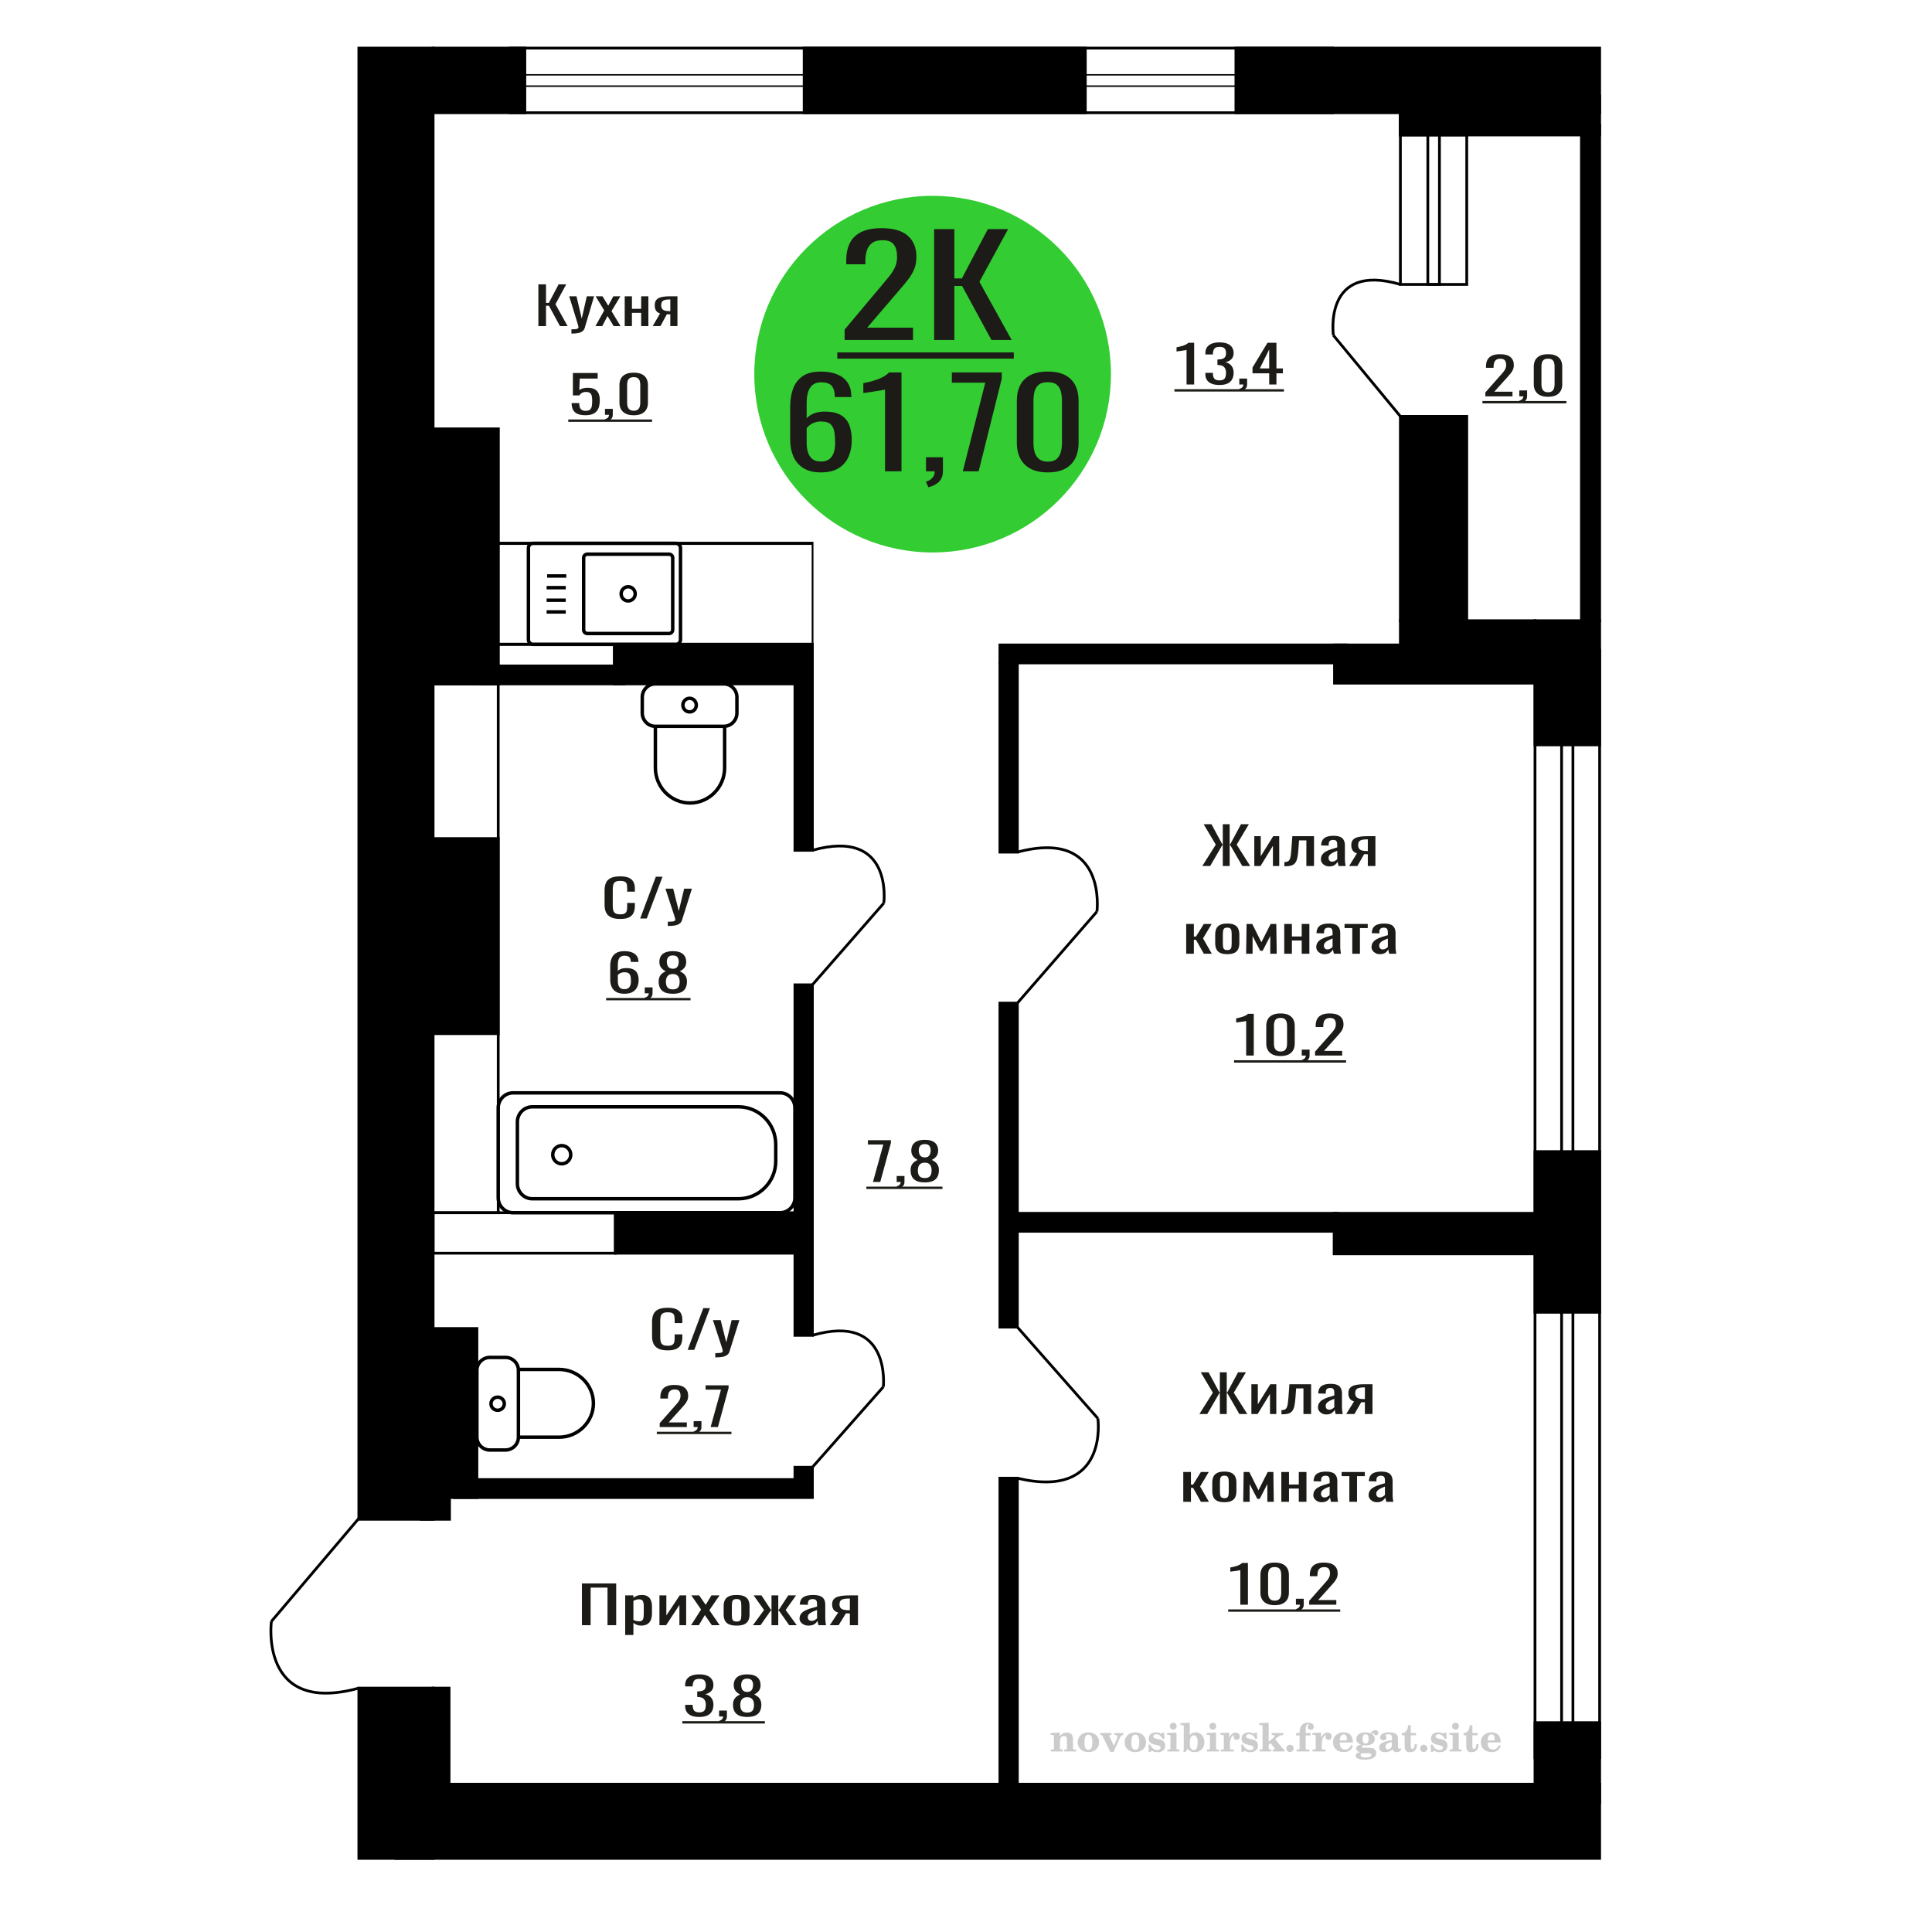 <?xml version="1.0" encoding="UTF-8"?>
<!DOCTYPE svg PUBLIC "-//W3C//DTD SVG 1.1//EN" "http://www.w3.org/Graphics/SVG/1.1/DTD/svg11.dtd">
<!-- Creator: CorelDRAW 2019 -->
<svg xmlns="http://www.w3.org/2000/svg" xml:space="preserve" width="140mm" height="140mm" version="1.1" style="shape-rendering:geometricPrecision; text-rendering:geometricPrecision; image-rendering:optimizeQuality; fill-rule:evenodd; clip-rule:evenodd"
viewBox="0 0 14000 14000"
 xmlns:xlink="http://www.w3.org/1999/xlink">
 <defs>
  <style type="text/css">
   <![CDATA[
    .str0 {stroke:black;stroke-width:25;stroke-miterlimit:22.926}
    .str1 {stroke:black;stroke-width:20;stroke-miterlimit:22.926}
    .fil1 {fill:none}
    .fil3 {fill:black}
    .fil2 {fill:#1C1B17}
    .fil5 {fill:#33CC33}
    .fil0 {fill:#1C1B17;fill-rule:nonzero}
    .fil4 {fill:#CCCCCC;fill-rule:nonzero}
   ]]>
  </style>
 </defs>
 <g id="Слой_x0020_1">
  <polygon class="fil0" points="3901.29,2363.02 3901.29,2060.39 3956.52,2060.39 3956.52,2194.89 3977.05,2194.89 4047.91,2060.39 4103.14,2060.39 4024.94,2204.23 4112.93,2363.02 4057.7,2363.02 3977.53,2215.44 3956.52,2215.44 3956.52,2363.02 "/>
  <path id="1" class="fil0" d="M4140.78 2417.19l0 -30.63c12.72,0 22.81,-0.44 30.31,-1.31 7.5,-0.87 12.87,-2.49 16.13,-4.86 3.26,-2.36 4.88,-5.66 4.88,-9.9 0,-2.24 -1.14,-7.22 -3.41,-14.94 -2.29,-7.72 -4.73,-15.94 -7.34,-24.66l-56.7 -183.82 52.79 0 38.13 161.4 36.65 -161.4 52.79 0 -67.45 227.91c-2.93,10.46 -8.31,18.74 -16.13,24.84 -7.82,6.1 -17.84,10.53 -30.06,13.27 -12.22,2.73 -26.96,4.1 -44.23,4.1l-6.36 0z"/>
  <polygon id="2" class="fil0" points="4314.78,2363.02 4378.32,2249.44 4316.25,2147.07 4366.1,2147.07 4407.65,2215.44 4444.3,2147.07 4495.62,2147.07 4431.1,2254.3 4496.6,2363.02 4446.75,2363.02 4402.27,2289.79 4364.15,2363.02 "/>
  <polygon id="3" class="fil0" points="4526.91,2363.02 4526.91,2147.07 4579.2,2147.07 4579.2,2237.86 4646.17,2237.86 4646.17,2147.07 4698.47,2147.07 4698.47,2363.02 4646.17,2363.02 4646.17,2267 4579.2,2267 4579.2,2363.02 "/>
  <path id="4" class="fil0" d="M4729.75 2363.02l53.26 -91.54c-9.11,-2.74 -16.53,-6.85 -22.24,-12.33 -5.7,-5.48 -9.85,-12.2 -12.46,-20.17 -2.61,-7.97 -3.91,-16.94 -3.91,-26.9 0,-11.46 1.96,-21.3 5.87,-29.52 3.91,-8.22 10.1,-14.94 18.58,-20.17 8.46,-5.23 19.71,-9.1 33.72,-11.59 14.01,-2.49 31.28,-3.73 51.8,-3.73l54.74 0 0 215.95 -51.81 0 0 -85.19c-5.2,0 -9.61,-0.06 -13.19,-0.18 -3.59,-0.13 -7.5,-0.31 -11.73,-0.56l-46.44 85.93 -56.19 0zm121.69 -108.35c0.66,0 1.72,0 3.18,0 1.47,0 2.36,0 2.68,0l0 -84.81c-0.32,0 -1.21,0 -2.68,0 -1.46,0 -2.36,0 -2.69,0 -15.32,0 -27.45,1.43 -36.41,4.3 -8.96,2.86 -15.24,7.34 -18.82,13.45 -3.59,6.1 -5.38,14.26 -5.38,24.47 0,14.2 4.16,24.78 12.47,31.76 8.3,6.97 24.19,10.58 47.65,10.83z"/>
  <polygon class="fil0" points="4216.93,11776.75 4216.93,11474.11 4465.17,11474.11 4465.17,11776.75 4402.28,11776.75 4402.28,11504.37 4279.82,11504.37 4279.82,11776.75 "/>
  <path id="1" class="fil0" d="M4530.3 11847.74l0 -286.95 59.54 0 0 17.19c7.06,-5.48 15.6,-10.21 25.61,-14.2 10.02,-3.98 21.9,-5.98 35.62,-5.98 16.7,0 29.97,2.93 39.8,8.78 9.83,5.86 17.16,13.2 21.99,22.05 4.81,8.84 7.97,17.81 9.46,26.9 1.47,9.09 2.22,16.87 2.22,23.35l0 52.31c0,15.19 -2.22,29.58 -6.68,43.15 -4.45,13.58 -12.52,24.54 -24.2,32.88 -11.7,8.35 -28.11,12.52 -49.27,12.52 -11.5,0 -21.7,-1.93 -30.61,-5.79 -8.91,-3.86 -16.88,-8.28 -23.94,-13.27l0 87.06 -59.54 0zm102.4 -99.39c10.4,0 17.82,-2.55 22.27,-7.66 4.45,-5.1 7.24,-12.01 8.34,-20.73 1.12,-8.72 1.67,-18.31 1.67,-28.77l0 -52.31c0,-8.97 -0.73,-17.25 -2.22,-24.85 -1.49,-7.59 -4.63,-13.63 -9.46,-18.12 -4.82,-4.48 -12.44,-6.72 -22.82,-6.72 -7.79,0 -15.21,1.12 -22.27,3.36 -7.05,2.24 -13.17,4.86 -18.37,7.85l0 138.24c5.57,2.74 11.89,5.04 18.94,6.91 7.04,1.87 15.03,2.8 23.92,2.8z"/>
  <polygon id="2" class="fil0" points="4778.54,11776.75 4778.54,11560.79 4828.62,11560.79 4828.62,11706.13 4925.47,11560.79 4972.23,11560.79 4972.23,11776.75 4923.25,11776.75 4923.25,11630.29 4826.95,11776.75 "/>
  <polygon id="3" class="fil0" points="5007.85,11776.75 5080.2,11663.17 5009.52,11560.79 5066.29,11560.79 5113.6,11629.17 5155.34,11560.79 5213.8,11560.79 5140.32,11668.02 5214.9,11776.75 5158.13,11776.75 5107.48,11703.52 5064.07,11776.75 "/>
  <path id="4" class="fil0" d="M5337.9 11779.74c-23.74,0 -42.48,-3.24 -56.2,-9.72 -13.74,-6.47 -23.48,-15.69 -29.23,-27.64 -5.75,-11.96 -8.63,-26.03 -8.63,-42.22l0 -62.77c0,-16.19 2.88,-30.27 8.63,-42.22 5.75,-11.96 15.49,-21.18 29.23,-27.65 13.72,-6.48 32.46,-9.72 56.2,-9.72 23.75,0 42.4,3.24 55.94,9.72 13.54,6.47 23.19,15.69 28.94,27.65 5.75,11.95 8.63,26.03 8.63,42.22l0 62.77c0,16.19 -2.88,30.26 -8.63,42.22 -5.75,11.95 -15.4,21.17 -28.94,27.64 -13.54,6.48 -32.19,9.72 -55.94,9.72zm0 -29.52c11.5,0 19.58,-2.24 24.22,-6.72 4.64,-4.49 7.42,-10.4 8.35,-17.75 0.92,-7.35 1.38,-15.01 1.38,-22.98l0 -67.63c0,-8.22 -0.46,-15.94 -1.38,-23.16 -0.93,-7.22 -3.71,-13.14 -8.35,-17.75 -4.64,-4.61 -12.72,-6.91 -24.22,-6.91 -11.5,0 -19.66,2.3 -24.49,6.91 -4.81,4.61 -7.7,10.53 -8.62,17.75 -0.93,7.22 -1.39,14.94 -1.39,23.16l0 67.63c0,7.97 0.46,15.63 1.39,22.98 0.92,7.35 3.81,13.26 8.62,17.75 4.83,4.48 12.99,6.72 24.49,6.72z"/>
  <polygon id="5" class="fil0" points="5455.9,11776.75 5536.61,11666.53 5460.92,11560.79 5517.69,11560.79 5586.14,11664.66 5590.6,11664.66 5590.6,11560.79 5639.58,11560.79 5639.58,11664.66 5644.03,11664.66 5711.93,11560.79 5768.7,11560.79 5693.01,11666.53 5773.72,11776.75 5718.62,11776.75 5644.03,11670.64 5639.58,11670.64 5639.58,11776.75 5590.6,11776.75 5590.6,11670.64 5585.59,11670.64 5511,11776.75 "/>
  <path id="6" class="fil0" d="M5858.32 11779.74c-12.61,0 -23.74,-2.43 -33.38,-7.29 -9.65,-4.85 -17.27,-11.08 -22.82,-18.68 -5.57,-7.6 -8.36,-15.63 -8.36,-24.1 0,-13.45 3.34,-24.78 10.03,-34 6.67,-9.21 15.86,-17 27.54,-23.35 11.69,-6.35 25.23,-11.89 40.64,-16.63 15.39,-4.73 31.62,-9.34 48.7,-13.82l0 -15.32c0,-8.72 -0.75,-15.94 -2.22,-21.67 -1.49,-5.73 -4.56,-10.03 -9.19,-12.89 -4.64,-2.86 -11.59,-4.3 -20.88,-4.3 -8.16,0 -14.74,1.25 -19.75,3.74 -5.02,2.49 -8.64,6.04 -10.86,10.65 -2.22,4.61 -3.34,10.02 -3.34,16.25l0 10.84 -59 -1.5c0.74,-23.91 8.91,-41.53 24.49,-52.87 15.58,-11.33 39.71,-17 72.35,-17 31.93,0 54.55,5.86 67.92,17.56 13.34,11.71 20.03,28.65 20.03,50.82l0 98.64c0,6.72 0.29,13.2 0.84,19.42 0.55,6.23 1.29,12.02 2.22,17.38 0.94,5.35 1.77,10.4 2.5,15.13l-54.54 0c-1.11,-3.99 -2.5,-9.03 -4.17,-15.13 -1.67,-6.1 -2.87,-11.65 -3.62,-16.63 -3.71,8.47 -10.86,16.38 -21.43,23.73 -10.58,7.35 -25.14,11.02 -43.7,11.02zm23.39 -34.37c5.93,0 11.5,-1.13 16.69,-3.37 5.19,-2.24 9.84,-4.79 13.92,-7.66 4.09,-2.86 6.86,-5.17 8.35,-6.91l0 -61.27c-9.28,3.48 -18,6.97 -26.16,10.46 -8.17,3.48 -15.32,7.16 -21.44,11.02 -6.12,3.86 -10.93,8.22 -14.46,13.08 -3.53,4.85 -5.29,10.4 -5.29,16.62 0,8.72 2.41,15.57 7.24,20.55 4.82,4.98 11.87,7.48 21.15,7.48z"/>
  <path id="7" class="fil0" d="M6013.07 11776.75l60.66 -91.54c-10.38,-2.74 -18.83,-6.85 -25.32,-12.33 -6.5,-5.48 -11.22,-12.2 -14.2,-20.18 -2.96,-7.97 -4.44,-16.93 -4.44,-26.9 0,-11.45 2.22,-21.29 6.67,-29.51 4.46,-8.22 11.5,-14.95 21.16,-20.18 9.64,-5.23 22.45,-9.09 38.4,-11.58 15.96,-2.49 35.62,-3.74 58.99,-3.74l62.35 0 0 215.96 -59.01 0 0 -85.19c-5.93,0 -10.93,-0.06 -15.02,-0.18 -4.08,-0.13 -8.53,-0.32 -13.36,-0.56l-52.88 85.93 -64 0zm138.59 -108.35c0.74,0 1.95,0 3.62,0 1.66,0 2.68,0 3.05,0l0 -84.82c-0.37,0 -1.39,0 -3.05,0 -1.67,0 -2.7,0 -3.07,0 -17.43,0 -31.26,1.44 -41.46,4.3 -10.2,2.86 -17.36,7.35 -21.44,13.45 -4.08,6.1 -6.12,14.26 -6.12,24.47 0,14.2 4.74,24.79 14.2,31.76 9.46,6.98 27.56,10.59 54.27,10.84z"/>
  <path class="fil1 str0" d="M3455.8 10414.41l0 -485.18c0,-51.12 42.45,-92.94 94.32,-92.94l112.14 0c51.88,0 94.32,41.82 94.32,92.94l0 485.18c0,51.13 -42.44,92.95 -94.32,92.95l-112.14 0c-51.87,0 -94.32,-41.82 -94.32,-92.95zm300.78 0l0 -490.98 294.46 0c137.02,0 249.12,110.47 249.12,245.49l0 0.01c0,135.02 -112.1,245.48 -249.12,245.48l-294.46 0zm-198.67 -242.58c0,-26.28 21.62,-47.58 48.28,-47.58 26.67,0 48.28,21.3 48.28,47.58 0,26.27 -21.61,47.57 -48.28,47.57 -26.66,0 -48.28,-21.3 -48.28,-47.57z"/>
  <path class="fil1 str0" d="M4897.38 3937.02l-1034.51 0c-18.56,0 -33.75,15.38 -33.75,34.18l0 664.03c0,18.79 15.19,34.17 33.75,34.17l1034.51 0c18.56,0 33.75,-15.38 33.75,-34.17l0 -664.03c0,-18.8 -15.19,-34.18 -33.75,-34.18zm-49.2 78.87l-592.38 0c-14.57,0 -26.48,12.06 -26.48,26.81l0 521.01c0,14.76 11.91,26.82 26.48,26.82l592.38 0c14.57,0 26.48,-12.06 26.48,-26.82l0 -521.01c0,-14.75 -11.91,-26.81 -26.48,-26.81zm-296.19 235.78c-28.11,0 -50.9,23.08 -50.9,51.54 0,28.46 22.79,51.54 50.9,51.54 28.11,0 50.89,-23.08 50.89,-51.54 0,-28.46 -22.78,-51.54 -50.89,-51.54zm-448.48 -78.03l-138.72 0m134.86 84.8l-138.72 0m138.72 90.87l-138.72 0m138.72 84.8l-138.72 0"/>
  <path class="fil0" d="M5066.75 12441.66c-22.64,0 -41.5,-3.11 -56.59,-9.34 -15.1,-6.23 -26.41,-15.19 -33.95,-26.9 -7.54,-11.71 -11.31,-25.53 -11.31,-41.47l0 -10.09 54.52 0c0,1 0,2.05 0,3.18 0,1.12 0,2.3 0,3.54 0.35,8.97 1.81,17.07 4.38,24.29 2.56,7.22 7.2,12.95 13.88,17.19 6.69,4.23 16.39,6.35 29.07,6.35 13.38,0 23.51,-2.3 30.36,-6.91 6.86,-4.61 11.49,-11.15 13.9,-19.62 2.39,-8.47 3.59,-18.18 3.59,-29.14 0,-15.94 -4.03,-28.96 -12.09,-39.05 -8.06,-10.08 -22.21,-15.63 -42.44,-16.62 -1.03,-0.25 -2.31,-0.38 -3.87,-0.38 -1.54,0 -2.82,0 -3.85,0l0 -39.97c1.03,0 2.23,0 3.6,0 1.37,0 2.58,0 3.6,0 19.55,-0.5 33.61,-4.24 42.19,-11.21 8.58,-6.98 12.86,-18.56 12.86,-34.75 0,-13.7 -3.17,-24.66 -9.51,-32.88 -6.35,-8.22 -18.95,-12.33 -37.82,-12.33 -18.86,0 -31.38,4.55 -37.56,13.64 -6.17,9.09 -9.6,20.73 -10.29,34.93 0,1 0,2.06 0,3.18 0,1.12 0,2.18 0,3.17l-54.52 0 0 -10.08c0,-16.19 3.77,-30.02 11.31,-41.48 7.54,-11.46 18.95,-20.3 34.21,-26.52 15.27,-6.23 34.22,-9.35 56.85,-9.35 22.99,0 42.02,3.12 57.11,9.35 15.09,6.22 26.41,15.13 33.95,26.71 7.55,11.58 11.32,25.47 11.32,41.66 0,18.18 -5.4,32.75 -16.21,43.71 -10.8,10.96 -25.29,18.44 -43.47,22.42 12.7,2.74 23.41,7.47 32.16,14.2 8.74,6.73 15.51,15.26 20.32,25.59 4.81,10.34 7.2,22.36 7.2,36.06 0,17.93 -3.43,33.56 -10.28,46.89 -6.86,13.33 -17.85,23.66 -32.93,31.01 -15.09,7.35 -34.99,11.02 -59.69,11.02z"/>
  <path id="1" class="fil0" d="M5219.04 12487.25l-8.74 -17.19c9.25,-2.24 16.54,-6.17 21.85,-11.77 5.33,-5.61 7.99,-12.27 7.99,-19.99l-29.33 0 0 -42.97 56.59 0 0 42.22c0,13.2 -3.95,23.73 -11.84,31.57 -7.87,7.85 -20.06,13.89 -36.52,18.13z"/>
  <path id="2" class="fil0" d="M5414.55 12441.66c-25.05,0 -45.11,-3.61 -60.2,-10.83 -15.1,-7.23 -25.99,-17.5 -32.67,-30.83 -6.69,-13.32 -10.03,-28.95 -10.03,-46.89 0,-10.21 1.19,-19.18 3.6,-26.9 2.4,-7.72 5.91,-14.51 10.55,-20.36 4.63,-5.86 10.11,-10.96 16.46,-15.32 6.34,-4.36 13.28,-8.28 20.83,-11.77 -13.72,-6.73 -24.85,-15.51 -33.43,-26.34 -8.58,-10.84 -12.86,-24.6 -12.86,-41.29 0,-15.94 3.42,-29.76 10.28,-41.47 6.86,-11.71 17.59,-20.74 32.15,-27.09 14.59,-6.35 33.02,-9.53 55.32,-9.53 22.29,0 40.55,3.18 54.79,9.53 14.24,6.35 24.78,15.38 31.64,27.09 6.86,11.71 10.29,25.53 10.29,41.47 0,16.94 -4.2,30.77 -12.6,41.48 -8.42,10.71 -19.64,19.42 -33.71,26.15 7.54,3.49 14.5,7.41 20.85,11.77 6.33,4.36 11.82,9.46 16.45,15.32 4.63,5.85 8.24,12.64 10.81,20.36 2.58,7.72 3.86,16.69 3.86,26.9 0,17.94 -3.35,33.57 -10.04,46.89 -6.68,13.33 -17.49,23.6 -32.4,30.83 -14.93,7.22 -34.91,10.83 -59.94,10.83zm0 -31.76c13.37,0 23.65,-2.49 30.87,-7.47 7.2,-4.98 12.09,-11.71 14.65,-20.17 2.58,-8.47 3.87,-17.94 3.87,-28.4 0,-9.47 -1.46,-18.37 -4.38,-26.71 -2.92,-8.35 -7.97,-15.2 -15.17,-20.55 -7.21,-5.36 -17.16,-8.04 -29.84,-8.04 -12.7,0 -22.72,2.62 -30.1,7.85 -7.38,5.23 -12.6,12.02 -15.7,20.36 -3.09,8.35 -4.63,17.38 -4.63,27.09 0,10.46 1.38,19.93 4.12,28.4 2.74,8.46 7.81,15.19 15.17,20.17 7.38,4.98 17.75,7.47 31.14,7.47zm0 -149.45c11.66,-0.25 20.49,-2.86 26.49,-7.84 6,-4.99 10.2,-11.4 12.6,-19.25 2.41,-7.84 3.61,-16 3.61,-24.47 0,-12.45 -3.09,-23.04 -9.27,-31.76 -6.17,-8.72 -17.32,-13.07 -33.43,-13.07 -16.13,0 -27.45,4.35 -33.96,13.07 -6.51,8.72 -9.78,19.31 -9.78,31.76 0,8.47 1.2,16.63 3.6,24.47 2.41,7.85 6.77,14.26 13.12,19.25 6.35,4.98 15.35,7.59 27.02,7.84z"/>
  <polygon id="3" class="fil2" points="4944.31,12472.27 5542.65,12472.27 5542.65,12489.25 4944.31,12489.25 "/>
  <path class="fil1 str0" d="M3749.18 8577.78l0 -448.48c0,-59.84 48.46,-108.79 107.7,-108.79l1495.13 0c148.11,0 269.28,122.38 269.28,271.97l0 122.11c0,149.59 -121.17,271.98 -269.28,271.98l-1495.13 0c-59.24,0 -107.7,-48.96 -107.7,-108.79zm-138.84 101.3l0 -651.07c0,-59.84 48.47,-108.8 107.71,-108.8l1934.66 0c59.24,0 107.7,48.96 107.7,108.8l0 651.07c0,59.83 -48.46,108.78 -107.7,108.78l-1934.66 0c-59.24,0 -107.71,-48.95 -107.71,-108.78zm394.99 -311.67c0,-36.4 29.21,-65.91 65.26,-65.91 36.03,0 65.25,29.51 65.25,65.91 0,36.4 -29.22,65.91 -65.25,65.91 -36.05,0 -65.26,-29.51 -65.26,-65.91z"/>
  <path class="fil1 str1" d="M1966.55 11749.3c0,0 -90.6,682.65 633.84,483.48"/>
  <line class="fil1 str1" x1="2600.39" y1="11002.57" x2="1966.55" y2= "11749.3" />
  <path class="fil0" d="M8987.89 11628.36l0 -250.33c-0.34,0.25 -4.2,0.99 -11.58,2.24 -7.37,1.25 -15.68,2.49 -24.95,3.74 -9.25,1.24 -17.49,2.36 -24.69,3.36 -7.2,1 -10.97,1.49 -11.32,1.49l0 -30.26c5.83,-1 12.6,-2.37 20.33,-4.11 7.71,-1.74 15.6,-3.86 23.65,-6.35 8.07,-2.49 15.78,-5.61 23.16,-9.34 7.37,-3.74 13.63,-8.1 18.78,-13.08l41.67 0 0 302.64 -55.05 0z"/>
  <path id="1" class="fil0" d="M9236.9 11631.72c-23.67,0 -43.12,-3.86 -58.39,-11.58 -15.26,-7.72 -26.58,-18.31 -33.96,-31.76 -7.37,-13.45 -11.06,-28.77 -11.06,-45.95l0 -130.4c0,-17.69 3.61,-33.19 10.81,-46.52 7.2,-13.32 18.44,-23.72 33.7,-31.2 15.25,-7.47 34.89,-11.21 58.9,-11.21 24.02,0 43.56,3.74 58.65,11.21 15.09,7.48 26.24,17.88 33.45,31.2 7.2,13.33 10.8,28.83 10.8,46.52l0 130.4c0,17.43 -3.69,32.87 -11.07,46.33 -7.36,13.45 -18.6,23.97 -33.69,31.57 -15.09,7.59 -34.47,11.39 -58.14,11.39zm0 -32.88c13.04,0 22.9,-2.74 29.58,-8.22 6.69,-5.48 11.32,-12.51 13.89,-21.11 2.58,-8.59 3.86,-17.5 3.86,-26.71l0 -131.15c0,-9.71 -1.2,-18.86 -3.59,-27.46 -2.4,-8.59 -6.96,-15.5 -13.64,-20.73 -6.69,-5.23 -16.73,-7.85 -30.1,-7.85 -13.37,0 -23.49,2.62 -30.35,7.85 -6.87,5.23 -11.49,12.14 -13.89,20.73 -2.41,8.6 -3.61,17.75 -3.61,27.46l0 131.15c0,9.21 1.3,18.12 3.86,26.71 2.57,8.6 7.38,15.63 14.42,21.11 7.02,5.48 16.88,8.22 29.57,8.22z"/>
  <path id="2" class="fil0" d="M9398.97 11677.31l-8.74 -17.19c9.25,-2.24 16.54,-6.17 21.85,-11.77 5.33,-5.61 7.99,-12.27 7.99,-19.99l-29.33 0 0 -42.97 56.59 0 0 42.22c0,13.2 -3.95,23.73 -11.84,31.57 -7.88,7.85 -20.06,13.89 -36.52,18.13z"/>
  <path id="3" class="fil0" d="M9486.95 11628.36l0 -28.4 105.98 -119.93c7.89,-8.97 15.18,-17.31 21.87,-25.03 6.68,-7.73 12.17,-15.88 16.46,-24.48 4.29,-8.59 6.43,-18.49 6.43,-29.7 0,-13.95 -3.09,-24.91 -9.26,-32.88 -6.18,-7.97 -16.97,-11.96 -32.41,-11.96 -13.04,0 -23.15,2.62 -30.36,7.85 -7.2,5.23 -12.18,12.08 -14.92,20.55 -2.74,8.47 -4.11,17.56 -4.11,27.27l0 10.09 -55.05 0 0 -10.46c0,-18.18 3.34,-33.81 10.03,-46.89 6.68,-13.08 17.49,-23.23 32.42,-30.45 14.91,-7.22 34.72,-10.84 59.41,-10.84 33.62,0 58.65,6.92 75.12,20.74 16.47,13.83 24.69,32.94 24.69,57.35 0,12.96 -2.14,24.29 -6.43,34 -4.29,9.72 -9.86,18.81 -16.72,27.28 -6.86,8.47 -14.4,17.19 -22.64,26.15l-95.68 106.11 131.7 0 0 33.63 -196.53 0z"/>
  <polygon id="4" class="fil2" points="8899.92,11662.33 9711.78,11662.33 9711.78,11679.31 8899.92,11679.31 "/>
  <polygon class="fil0" points="8691.2,10246.68 8788.78,10092 8701.07,9944.04 8757.64,9944.04 8836.52,10090.13 8839.63,10090.13 8839.63,9944.04 8889.45,9944.04 8889.45,10090.13 8893.09,10090.13 8971.45,9944.04 9028.53,9944.04 8940.32,10092 9038.39,10246.68 8980.79,10246.68 8893.61,10095.36 8889.45,10095.36 8889.45,10246.68 8839.63,10246.68 8839.63,10095.36 8836.01,10095.36 8748.29,10246.68 "/>
  <polygon id="1" class="fil0" points="9067.98,10246.68 9067.98,10030.72 9114.68,10030.72 9114.68,10176.06 9204.97,10030.72 9248.57,10030.72 9248.57,10246.68 9202.9,10246.68 9202.9,10100.22 9113.12,10246.68 "/>
  <path id="2" class="fil0" d="M9285.94 10248.55l0 -30.27c10.37,0 18.6,-1.49 24.65,-4.48 6.06,-2.99 10.73,-8.03 14.02,-15.13 3.27,-7.1 5.79,-16.69 7.51,-28.77 1.74,-12.08 3.29,-27.21 4.68,-45.4l6.74 -93.78 157.24 0 0 215.96 -55.51 0 0 -185.69 -52.94 0 -4.68 63.51c-1.72,24.66 -4.23,45.09 -7.51,61.28 -3.29,16.19 -8.39,28.83 -15.32,37.92 -6.92,9.09 -16.17,15.51 -27.77,19.24 -11.58,3.74 -26.54,5.61 -44.88,5.61l-6.23 0z"/>
  <path id="3" class="fil0" d="M9610.81 10249.67c-11.77,0 -22.14,-2.43 -31.13,-7.29 -9,-4.85 -16.1,-11.08 -21.28,-18.68 -5.19,-7.6 -7.79,-15.63 -7.79,-24.1 0,-13.45 3.11,-24.78 9.35,-34 6.22,-9.21 14.79,-17 25.68,-23.35 10.9,-6.35 23.53,-11.89 37.89,-16.63 14.35,-4.73 29.49,-9.34 45.4,-13.82l0 -15.32c0,-8.72 -0.69,-15.94 -2.06,-21.67 -1.39,-5.73 -4.26,-10.03 -8.57,-12.89 -4.32,-2.86 -10.81,-4.3 -19.46,-4.3 -7.62,0 -13.76,1.25 -18.42,3.74 -4.68,2.49 -8.06,6.04 -10.13,10.65 -2.07,4.61 -3.11,10.02 -3.11,16.25l0 10.84 -55.02 -1.5c0.7,-23.91 8.31,-41.53 22.84,-52.87 14.53,-11.33 37.03,-17 67.46,-17 29.77,0 50.87,5.86 63.32,17.56 12.45,11.71 18.69,28.65 18.69,50.82l0 98.64c0,6.72 0.26,13.2 0.77,19.42 0.52,6.23 1.21,12.02 2.07,17.38 0.88,5.35 1.66,10.4 2.34,15.13l-50.85 0c-1.05,-3.99 -2.34,-9.03 -3.89,-15.13 -1.56,-6.1 -2.68,-11.65 -3.38,-16.63 -3.46,8.47 -10.12,16.38 -19.99,23.73 -9.86,7.35 -23.43,11.02 -40.73,11.02zm21.8 -34.37c5.53,0 10.73,-1.13 15.56,-3.37 4.85,-2.24 9.18,-4.79 12.99,-7.66 3.8,-2.86 6.39,-5.17 7.77,-6.91l0 -61.27c-8.65,3.48 -16.77,6.97 -24.39,10.46 -7.61,3.48 -14.27,7.16 -19.98,11.02 -5.71,3.86 -10.2,8.22 -13.49,13.08 -3.29,4.85 -4.93,10.4 -4.93,16.62 0,8.72 2.25,15.57 6.75,20.55 4.5,4.98 11.07,7.48 19.72,7.48z"/>
  <path id="4" class="fil0" d="M9755.09 10246.68l56.56 -91.54c-9.68,-2.74 -17.55,-6.85 -23.61,-12.33 -6.06,-5.48 -10.46,-12.2 -13.24,-20.18 -2.76,-7.97 -4.14,-16.93 -4.14,-26.9 0,-11.45 2.07,-21.29 6.23,-29.51 4.15,-8.22 10.72,-14.95 19.72,-20.18 8.99,-5.23 20.93,-9.09 35.81,-11.58 14.87,-2.49 33.21,-3.74 55,-3.74l58.13 0 0 215.96 -55.02 0 0 -85.19c-5.53,0 -10.19,-0.06 -14,-0.18 -3.8,-0.13 -7.96,-0.32 -12.46,-0.56l-49.31 85.93 -59.67 0zm129.22 -108.35c0.69,0 1.82,0 3.38,0 1.55,0 2.5,0 2.84,0l0 -84.82c-0.34,0 -1.29,0 -2.84,0 -1.56,0 -2.52,0 -2.87,0 -16.25,0 -29.14,1.44 -38.65,4.3 -9.52,2.86 -16.18,7.35 -19.99,13.45 -3.8,6.1 -5.71,14.26 -5.71,24.47 0,14.2 4.42,24.79 13.24,31.76 8.82,6.98 25.7,10.59 50.6,10.84z"/>
  <polygon id="5" class="fil0" points="8574.45,10882.6 8574.45,10666.64 8629.96,10666.64 8629.96,10757.81 8645.54,10757.81 8702.11,10666.64 8759.2,10666.64 8696.4,10771.26 8760.24,10882.6 8702.11,10882.6 8645.54,10781.72 8629.96,10781.72 8629.96,10882.6 "/>
  <path id="6" class="fil0" d="M8872.33 10885.59c-22.14,0 -39.62,-3.24 -52.41,-9.72 -12.8,-6.47 -21.89,-15.69 -27.25,-27.64 -5.36,-11.96 -8.04,-26.03 -8.04,-42.22l0 -62.77c0,-16.19 2.68,-30.27 8.04,-42.22 5.36,-11.96 14.45,-21.18 27.25,-27.65 12.79,-6.48 30.27,-9.72 52.41,-9.72 22.14,0 39.53,3.24 52.15,9.72 12.63,6.47 21.63,15.69 26.99,27.65 5.36,11.95 8.04,26.03 8.04,42.22l0 62.77c0,16.19 -2.68,30.26 -8.04,42.22 -5.36,11.95 -14.36,21.17 -26.99,27.64 -12.62,6.48 -30.01,9.72 -52.15,9.72zm0 -29.52c10.72,0 18.25,-2.24 22.58,-6.72 4.32,-4.49 6.92,-10.4 7.78,-17.75 0.86,-7.35 1.29,-15.01 1.29,-22.98l0 -67.63c0,-8.22 -0.43,-15.94 -1.29,-23.16 -0.86,-7.22 -3.46,-13.14 -7.78,-17.75 -4.33,-4.61 -11.86,-6.91 -22.58,-6.91 -10.73,0 -18.34,2.3 -22.84,6.91 -4.48,4.61 -7.18,10.53 -8.04,17.75 -0.86,7.22 -1.29,14.94 -1.29,23.16l0 67.63c0,7.97 0.43,15.63 1.29,22.98 0.86,7.35 3.56,13.26 8.04,17.75 4.5,4.48 12.11,6.72 22.84,6.72z"/>
  <polygon id="7" class="fil0" points="9008.82,10882.6 9011.93,10666.64 9052.92,10666.64 9119.36,10799.28 9186.31,10666.64 9227.3,10666.64 9230.42,10882.6 9183.71,10882.6 9183.71,10753.7 9128.18,10861.3 9111.05,10861.3 9055.52,10754.44 9055.52,10882.6 "/>
  <polygon id="8" class="fil0" points="9284.91,10882.6 9284.91,10666.64 9340.43,10666.64 9340.43,10757.43 9411.53,10757.43 9411.53,10666.64 9467.06,10666.64 9467.06,10882.6 9411.53,10882.6 9411.53,10786.58 9340.43,10786.58 9340.43,10882.6 "/>
  <path id="9" class="fil0" d="M9577.08 10885.59c-11.76,0 -22.14,-2.43 -31.13,-7.29 -9,-4.85 -16.09,-11.08 -21.27,-18.68 -5.2,-7.6 -7.8,-15.63 -7.8,-24.1 0,-13.45 3.11,-24.78 9.35,-34 6.22,-9.21 14.79,-17 25.68,-23.35 10.91,-6.35 23.53,-11.89 37.89,-16.63 14.35,-4.73 29.49,-9.34 45.41,-13.82l0 -15.32c0,-8.72 -0.69,-15.94 -2.07,-21.67 -1.39,-5.73 -4.25,-10.03 -8.57,-12.89 -4.32,-2.86 -10.81,-4.3 -19.46,-4.3 -7.61,0 -13.75,1.25 -18.42,3.74 -4.68,2.49 -8.05,6.04 -10.12,10.65 -2.07,4.61 -3.11,10.02 -3.11,16.25l0 10.84 -55.02 -1.5c0.69,-23.91 8.31,-41.53 22.83,-52.87 14.53,-11.33 37.03,-17 67.47,-17 29.76,0 50.86,5.86 63.32,17.56 12.45,11.71 18.68,28.65 18.68,50.82l0 98.64c0,6.72 0.27,13.2 0.78,19.42 0.51,6.23 1.21,12.02 2.07,17.38 0.87,5.35 1.65,10.4 2.33,15.13l-50.85 0c-1.04,-3.99 -2.33,-9.03 -3.89,-15.13 -1.55,-6.1 -2.68,-11.65 -3.37,-16.63 -3.46,8.47 -10.13,16.38 -19.99,23.73 -9.86,7.35 -23.43,11.02 -40.74,11.02zm21.81 -34.37c5.53,0 10.72,-1.13 15.56,-3.37 4.84,-2.24 9.18,-4.79 12.98,-7.66 3.81,-2.86 6.39,-5.17 7.78,-6.91l0 -61.27c-8.65,3.48 -16.78,6.97 -24.39,10.46 -7.61,3.48 -14.28,7.16 -19.99,11.02 -5.71,3.86 -10.19,8.22 -13.48,13.08 -3.3,4.85 -4.94,10.4 -4.94,16.62 0,8.72 2.25,15.57 6.76,20.55 4.5,4.98 11.07,7.48 19.72,7.48z"/>
  <polygon id="10" class="fil0" points="9777.93,10882.6 9777.93,10696.53 9721.88,10696.53 9721.88,10666.64 9890.03,10666.64 9890.03,10696.53 9833.46,10696.53 9833.46,10882.6 "/>
  <path id="11" class="fil0" d="M9977.73 10885.59c-11.76,0 -22.14,-2.43 -31.12,-7.29 -9.01,-4.85 -16.1,-11.08 -21.28,-18.68 -5.2,-7.6 -7.8,-15.63 -7.8,-24.1 0,-13.45 3.12,-24.78 9.35,-34 6.22,-9.21 14.79,-17 25.68,-23.35 10.91,-6.35 23.53,-11.89 37.9,-16.63 14.34,-4.73 29.48,-9.34 45.4,-13.82l0 -15.32c0,-8.72 -0.69,-15.94 -2.07,-21.67 -1.39,-5.73 -4.25,-10.03 -8.57,-12.89 -4.32,-2.86 -10.8,-4.3 -19.46,-4.3 -7.61,0 -13.75,1.25 -18.42,3.74 -4.68,2.49 -8.05,6.04 -10.12,10.65 -2.07,4.61 -3.11,10.02 -3.11,16.25l0 10.84 -55.02 -1.5c0.69,-23.91 8.31,-41.53 22.83,-52.87 14.53,-11.33 37.03,-17 67.47,-17 29.76,0 50.86,5.86 63.32,17.56 12.45,11.71 18.68,28.65 18.68,50.82l0 98.64c0,6.72 0.27,13.2 0.78,19.42 0.51,6.23 1.21,12.02 2.07,17.38 0.88,5.35 1.65,10.4 2.33,15.13l-50.85 0c-1.04,-3.99 -2.33,-9.03 -3.89,-15.13 -1.55,-6.1 -2.68,-11.65 -3.37,-16.63 -3.46,8.47 -10.13,16.38 -19.99,23.73 -9.86,7.35 -23.43,11.02 -40.74,11.02zm21.81 -34.37c5.53,0 10.72,-1.13 15.56,-3.37 4.84,-2.24 9.18,-4.79 12.98,-7.66 3.81,-2.86 6.39,-5.17 7.78,-6.91l0 -61.27c-8.65,3.48 -16.78,6.97 -24.39,10.46 -7.61,3.48 -14.28,7.16 -19.99,11.02 -5.71,3.86 -10.19,8.22 -13.48,13.08 -3.3,4.85 -4.93,10.4 -4.93,16.62 0,8.72 2.25,15.57 6.75,20.55 4.5,4.98 11.07,7.48 19.72,7.48z"/>
  <polygon class="fil3 str1" points="11123.24,5397.54 11591.58,5397.54 11591.58,4497.96 11123.24,4497.96 "/>
  <polygon class="fil1 str1" points="11123.24,12737.09 11591.58,12737.09 11591.58,4711.49 11123.24,4711.49 "/>
  <rect class="fil1 str1" x="10346.52" y="406.43" width="84.26" height="1654.64"/>
  <path class="fil0" d="M4494.36 6659.02c-29.83,0 -52.96,-4.48 -69.43,-13.45 -16.48,-8.97 -27.92,-21.05 -34.32,-36.24 -6.42,-15.19 -9.63,-32.13 -9.63,-50.81l0 -106.86c0,-20.43 3.21,-38.24 9.63,-53.43 6.4,-15.2 17.84,-26.96 34.32,-35.31 16.47,-8.34 39.6,-12.52 69.43,-12.52 26.35,0 47.23,3.49 62.67,10.47 15.42,6.97 26.52,16.93 33.28,29.89 6.77,12.95 10.15,28.52 10.15,46.7l0 23.91 -55.65 0 0 -21.29c0,-11.21 -0.78,-21.11 -2.34,-29.71 -1.56,-8.59 -5.82,-15.25 -12.75,-19.99 -6.93,-4.73 -18.54,-7.1 -34.84,-7.1 -16.65,0 -28.77,2.56 -36.4,7.66 -7.63,5.11 -12.57,12.33 -14.82,21.67 -2.26,9.34 -3.39,20.24 -3.39,32.7l0 119.93c0,15.2 1.73,27.21 5.19,36.06 3.48,8.84 9.21,15.13 17.17,18.87 7.97,3.73 18.72,5.6 32.25,5.6 15.95,0 27.39,-2.55 34.32,-7.66 6.94,-5.11 11.27,-12.14 13.01,-21.11 1.72,-8.97 2.6,-19.43 2.6,-31.38l0 -22.42 55.65 0 0 22.42c0,18.43 -3.13,34.68 -9.37,48.75 -6.23,14.08 -16.98,25.04 -32.24,32.88 -15.25,7.85 -36.76,11.77 -64.49,11.77z"/>
  <polygon id="1" class="fil0" points="4638.95,6655.66 4752.32,6353.02 4800.68,6353.02 4686.79,6655.66 "/>
  <path id="2" class="fil0" d="M4839.17 6709.84l0 -30.64c13.53,0 24.27,-0.44 32.25,-1.31 7.97,-0.87 13.69,-2.49 17.16,-4.86 3.47,-2.36 5.19,-5.66 5.19,-9.9 0,-2.24 -1.21,-7.22 -3.63,-14.94 -2.42,-7.72 -5.03,-15.94 -7.81,-24.66l-60.33 -183.83 56.18 0 40.56 161.41 39.01 -161.41 56.16 0 -71.77 227.92c-3.11,10.46 -8.84,18.74 -17.16,24.84 -8.32,6.11 -18.99,10.53 -31.99,13.27 -13,2.74 -28.69,4.11 -47.06,4.11l-6.76 0z"/>
  <path class="fil0" d="M4524.32 7201.14c-24,0 -43.55,-4.42 -58.64,-13.26 -15.09,-8.84 -26.15,-20.8 -33.19,-35.87 -7.03,-15.07 -10.55,-31.82 -10.55,-50.25l0 -102c0,-19.68 3.09,-37.62 9.27,-53.81 6.17,-16.19 16.72,-29.14 31.63,-38.85 14.93,-9.72 35.42,-14.58 61.48,-14.58 21.62,0 39.88,2.87 54.79,8.6 14.93,5.73 26.41,14.07 34.48,25.03 8.06,10.96 12.26,24.29 12.6,39.98 0,0.5 0.08,1.18 0.26,2.05 0.17,0.88 0.27,1.69 0.27,2.43l-55.58 0c0,-14.69 -3.25,-25.9 -9.78,-33.62 -6.51,-7.73 -18.86,-11.59 -37.04,-11.59 -9.94,0 -18.52,2.31 -25.72,6.92 -7.2,4.6 -12.6,11.64 -16.21,21.11 -3.59,9.46 -5.39,21.67 -5.39,36.61l0 45.96c5.48,-6.23 13.28,-11.27 23.4,-15.13 10.13,-3.86 22.56,-5.8 37.31,-5.8 22.98,0 40.98,3.62 54.02,10.84 13.02,7.22 22.29,17.37 27.77,30.45 5.49,13.08 8.23,28.46 8.23,46.14 0,18.19 -3.42,34.75 -10.28,49.7 -6.86,14.94 -17.83,26.84 -32.93,35.68 -15.09,8.84 -35.15,13.26 -60.2,13.26zm0 -33.25c12.35,0 21.95,-2.55 28.82,-7.66 6.86,-5.11 11.75,-11.89 14.65,-20.36 2.92,-8.47 4.38,-17.69 4.38,-27.65 0,-11.96 -0.77,-23.04 -2.31,-33.25 -1.54,-10.22 -5.58,-18.37 -12.09,-24.48 -6.51,-6.1 -17.67,-9.15 -33.45,-9.15 -7.54,0 -14.4,1 -20.57,2.99 -6.18,1.99 -11.5,4.54 -15.94,7.66 -4.47,3.11 -8.07,6.41 -10.81,9.9l0 45.21c0,10.21 1.46,19.68 4.36,28.39 2.92,8.72 7.81,15.63 14.67,20.74 6.85,5.11 16.29,7.66 28.29,7.66z"/>
  <path id="1" class="fil0" d="M4680.22 7246.73l-8.74 -17.19c9.25,-2.24 16.54,-6.17 21.85,-11.77 5.33,-5.61 7.99,-12.27 7.99,-19.99l-29.33 0 0 -42.97 56.59 0 0 42.22c0,13.2 -3.95,23.73 -11.84,31.57 -7.87,7.85 -20.06,13.89 -36.52,18.13z"/>
  <path id="2" class="fil0" d="M4875.73 7201.14c-25.05,0 -45.11,-3.61 -60.2,-10.83 -15.1,-7.23 -25.99,-17.5 -32.67,-30.83 -6.69,-13.32 -10.03,-28.95 -10.03,-46.89 0,-10.21 1.19,-19.18 3.6,-26.9 2.4,-7.72 5.91,-14.51 10.55,-20.36 4.63,-5.86 10.11,-10.96 16.46,-15.32 6.34,-4.36 13.28,-8.28 20.83,-11.77 -13.71,-6.73 -24.85,-15.51 -33.43,-26.34 -8.58,-10.84 -12.86,-24.6 -12.86,-41.29 0,-15.94 3.42,-29.76 10.28,-41.47 6.86,-11.71 17.59,-20.74 32.15,-27.09 14.59,-6.35 33.02,-9.53 55.32,-9.53 22.29,0 40.55,3.18 54.79,9.53 14.24,6.35 24.78,15.38 31.64,27.09 6.86,11.71 10.29,25.53 10.29,41.47 0,16.94 -4.2,30.77 -12.6,41.48 -8.42,10.71 -19.64,19.42 -33.71,26.15 7.54,3.49 14.5,7.41 20.85,11.77 6.33,4.36 11.82,9.46 16.45,15.32 4.63,5.85 8.24,12.64 10.81,20.36 2.58,7.72 3.86,16.69 3.86,26.9 0,17.94 -3.35,33.57 -10.04,46.89 -6.68,13.33 -17.49,23.6 -32.4,30.83 -14.93,7.22 -34.91,10.83 -59.94,10.83zm0 -31.76c13.37,0 23.65,-2.49 30.87,-7.47 7.2,-4.98 12.09,-11.71 14.65,-20.17 2.58,-8.47 3.87,-17.94 3.87,-28.4 0,-9.47 -1.46,-18.37 -4.38,-26.71 -2.92,-8.35 -7.97,-15.2 -15.17,-20.55 -7.2,-5.36 -17.16,-8.04 -29.84,-8.04 -12.7,0 -22.72,2.62 -30.1,7.85 -7.38,5.23 -12.6,12.02 -15.7,20.36 -3.08,8.35 -4.63,17.38 -4.63,27.09 0,10.46 1.38,19.93 4.12,28.4 2.74,8.46 7.81,15.19 15.17,20.17 7.38,4.98 17.75,7.47 31.14,7.47zm0 -149.45c11.66,-0.25 20.49,-2.86 26.49,-7.84 6,-4.99 10.2,-11.4 12.6,-19.25 2.41,-7.84 3.61,-16 3.61,-24.47 0,-12.45 -3.09,-23.04 -9.27,-31.76 -6.17,-8.72 -17.32,-13.07 -33.43,-13.07 -16.13,0 -27.45,4.35 -33.96,13.07 -6.51,8.72 -9.78,19.31 -9.78,31.76 0,8.47 1.2,16.63 3.6,24.47 2.41,7.85 6.77,14.26 13.12,19.25 6.35,4.98 15.35,7.59 27.02,7.84z"/>
  <polygon id="3" class="fil2" points="4392.11,7231.75 5003.83,7231.75 5003.83,7248.73 4392.11,7248.73 "/>
  <polygon id="4" class="fil2" points="5003.83,7231.75 5003.83,7231.75 5003.83,7248.73 5003.83,7248.73 "/>
  <polygon class="fil3 str1" points="2600.39,12232.78 3138.42,12232.78 3138.42,13466.51 2600.39,13466.51 "/>
  <path class="fil4" d="M7614.23 12691.99l0 -14.11 13.22 -0.28c3.86,-0.29 6.44,-1.13 7.71,-2.54 1.27,-1.41 1.93,-4.05 1.93,-7.91l0 -84.43c0,-4.56 -0.99,-7.52 -3.01,-9.03 -2.02,-1.46 -6.21,-2.21 -12.56,-2.21 -0.84,0 -2.21,0.05 -4.09,0.14 -1.88,0.1 -3.29,0.14 -4.33,0.14l0 -13.82 66.37 -3.11 0 27.05c6.78,-9.32 14.21,-16.14 22.25,-20.51 8.04,-4.38 17.26,-6.54 27.61,-6.54 15.66,0 27.24,4 34.76,12 7.53,7.99 11.29,20.27 11.29,36.83l0 63.49c0,3.86 0.66,6.5 1.98,7.95 1.36,1.51 3.9,2.31 7.66,2.5l13.22 0.28 0 14.11 -86.08 0 0 -14.11 9.69 -0.71c3.86,-0.18 6.4,-0.98 7.62,-2.4 1.27,-1.41 1.88,-4.04 1.88,-7.9l0 -58.98c0,-9.79 -1.69,-16.93 -5.03,-21.31 -3.34,-4.42 -8.75,-6.63 -16.18,-6.63 -10.16,0 -17.54,3.48 -22.15,10.49 -4.57,6.96 -6.87,18.44 -6.87,34.43l0 42.28c0,3.86 0.66,6.5 1.93,7.91 1.27,1.41 3.81,2.25 7.66,2.54l9.88 0.28 0 14.11 -86.36 0z"/>
  <path id="1" class="fil4" d="M7809.58 12625.15c0,-21.12 7.19,-38.33 21.54,-51.69 14.39,-13.36 33.02,-20.04 55.88,-20.04 22.67,0 41.25,6.68 55.74,20.08 14.53,13.41 21.78,30.63 21.78,51.65 0,21.03 -7.2,38.19 -21.55,51.46 -14.39,13.26 -33.02,19.9 -55.97,19.9 -22.95,0 -41.63,-6.64 -55.93,-19.85 -14.34,-13.22 -21.49,-30.39 -21.49,-51.51zm48.82 0c0,18.96 2.26,32.79 6.77,41.53 4.52,8.8 11.67,13.17 21.55,13.17 9.92,0 17.17,-4.37 21.77,-13.17 4.61,-8.74 6.92,-22.57 6.92,-41.53 0,-19.19 -2.26,-33.16 -6.82,-41.91 -4.56,-8.79 -11.76,-13.17 -21.59,-13.17 -9.97,0 -17.22,4.38 -21.78,13.17 -4.56,8.75 -6.82,22.72 -6.82,41.91z"/>
  <path id="2" class="fil4" d="M7990.99 12583.34c-2.11,-4.57 -4.33,-7.62 -6.58,-9.08 -2.31,-1.46 -5.6,-2.21 -9.83,-2.21l-1.09 0 0 -14.4 80.53 0 0 14.4 -6.07 0.56c-3.2,0.28 -5.5,0.85 -6.91,1.79 -1.36,0.89 -2.07,2.3 -2.07,4.14 0,0.8 0.33,2.11 0.89,3.85 0.61,1.74 1.37,3.53 2.31,5.37l29.63 62.46 23.14 -53.62c0.76,-1.83 1.32,-3.9 1.79,-6.16 0.47,-2.26 0.71,-4.24 0.71,-5.98 0,-3.48 -1.32,-6.3 -3.96,-8.37 -2.58,-2.02 -6.25,-3.2 -10.95,-3.48l-7.44 -0.56 0 -14.4 64.63 0 0 14.96c-6.07,0.28 -10.77,1.69 -14.11,4.28 -3.39,2.54 -6.73,7.62 -10.16,15.15l-45.72 102.77 -23.99 0 -54.75 -111.47z"/>
  <path id="3" class="fil4" d="M8149.65 12625.15c0,-21.12 7.19,-38.33 21.54,-51.69 14.39,-13.36 33.02,-20.04 55.88,-20.04 22.67,0 41.25,6.68 55.74,20.08 14.53,13.41 21.78,30.63 21.78,51.65 0,21.03 -7.2,38.19 -21.55,51.46 -14.39,13.26 -33.02,19.9 -55.97,19.9 -22.95,0 -41.63,-6.64 -55.93,-19.85 -14.34,-13.22 -21.49,-30.39 -21.49,-51.51zm48.82 0c0,18.96 2.26,32.79 6.77,41.53 4.52,8.8 11.67,13.17 21.55,13.17 9.92,0 17.17,-4.37 21.77,-13.17 4.61,-8.74 6.92,-22.57 6.92,-41.53 0,-19.19 -2.26,-33.16 -6.82,-41.91 -4.56,-8.79 -11.76,-13.17 -21.59,-13.17 -9.97,0 -17.22,4.38 -21.78,13.17 -4.56,8.75 -6.82,22.72 -6.82,41.91z"/>
  <path id="4" class="fil4" d="M8322.88 12642.32l12.18 0c5.79,12.79 13.12,22.58 22.01,29.35 8.94,6.77 18.87,10.16 29.87,10.16 7.2,0 12.89,-1.6 17.08,-4.75 4.23,-3.2 6.35,-7.43 6.35,-12.79 0,-4.8 -1.84,-8.47 -5.55,-11.06 -3.72,-2.59 -11.62,-5.13 -23.76,-7.62 -20.84,-4 -35.51,-9.64 -44.02,-16.84 -8.52,-7.19 -12.75,-17.26 -12.75,-30.19 0,-14.35 4.75,-25.45 14.25,-33.31 9.5,-7.9 23,-11.85 40.45,-11.85 6.49,0 12.7,0.8 18.49,2.45 5.83,1.64 11.15,3.99 15.94,7.1l11.06 -7.57 11.61 0 1.37 45.15 -13.27 0c-4.93,-10.58 -11.33,-18.91 -19.14,-24.88 -7.81,-5.98 -16.18,-8.99 -25.16,-8.99 -6.82,0 -12.37,1.51 -16.65,4.57 -4.33,3.05 -6.5,6.86 -6.5,11.47 0,8.75 11.15,15.1 33.4,19.05 2.68,0.47 4.75,0.85 6.21,1.13 15.71,2.92 27.56,8.23 35.46,15.95 7.91,7.71 11.86,17.73 11.86,30.01 0,14.81 -4.99,26.53 -14.96,35.18 -9.97,8.7 -23.57,13.03 -40.83,13.03 -7.71,0 -15.05,-0.89 -21.92,-2.73 -6.91,-1.83 -13.12,-4.47 -18.76,-7.95l-12.14 8.42 -11.34 0 -0.84 -52.49z"/>
  <path id="5" class="fil4" d="M8477.2 12508.55c0,-7.01 2.4,-12.94 7.25,-17.78 4.84,-4.89 10.67,-7.34 17.59,-7.34 6.63,0 12.37,2.45 17.26,7.38 4.85,4.94 7.29,10.82 7.29,17.74 0,6.91 -2.4,12.84 -7.24,17.87 -4.85,5.03 -10.59,7.53 -17.31,7.53 -6.92,0 -12.75,-2.45 -17.59,-7.39 -4.85,-4.94 -7.25,-10.91 -7.25,-18.01zm48.26 158.56c0,3.95 0.66,6.68 1.93,8.09 1.32,1.41 3.91,2.21 7.76,2.4l11.2 0.28 0 14.11 -87.21 0 0 -14.11 12.28 -0.28c3.81,-0.19 6.39,-0.99 7.71,-2.5 1.37,-1.45 2.02,-4.14 2.02,-7.99l0 -84.48c0,-4.47 -0.98,-7.48 -3.01,-8.94 -2.02,-1.46 -6.16,-2.21 -12.41,-2.21 -0.85,0 -2.17,0.05 -4.1,0.14 -1.88,0.1 -3.34,0.14 -4.46,0.14l0 -13.82 68.29 -3.11 0 112.28z"/>
  <path id="6" class="fil4" d="M8650.2 12574.59c-9.59,0 -16.74,4.75 -21.4,14.25 -4.7,9.55 -7.05,23.99 -7.05,43.37 0,16.27 2.39,28.64 7.24,37.16 4.84,8.51 11.9,12.74 21.21,12.74 9.64,0 16.75,-4.47 21.36,-13.45 4.61,-8.94 6.91,-22.81 6.91,-41.53 0,-17.69 -2.35,-30.81 -7.05,-39.51 -4.66,-8.71 -11.76,-13.03 -21.22,-13.03zm-74.97 121.92c0.94,-5.32 1.64,-10.59 2.07,-15.81 0.47,-5.22 0.7,-10.58 0.7,-16.09l0 -153.48c0,-4.42 -0.99,-7.38 -2.92,-8.84 -1.92,-1.46 -6.02,-2.21 -12.22,-2.21 -0.85,0 -2.26,0.05 -4.29,0.14 -2.02,0.1 -3.66,0.14 -4.84,0.14l0 -13.83 68.02 -3.38 0 89.79c5.78,-6.58 12.08,-11.43 18.86,-14.58 6.82,-3.11 14.44,-4.66 22.9,-4.66 19.01,0 34.39,6.49 46.15,19.48 11.76,12.98 17.64,30 17.64,51.03 0,21.87 -6.5,39.42 -19.43,52.68 -12.94,13.27 -29.96,19.9 -51.13,19.9 -11.19,0 -20.93,-1.98 -29.26,-5.93 -8.32,-3.9 -15.24,-9.83 -20.74,-17.73l-18.01 23.38 -13.5 0z"/>
  <path id="7" class="fil4" d="M8763.7 12508.55c0,-7.01 2.4,-12.94 7.25,-17.78 4.84,-4.89 10.67,-7.34 17.59,-7.34 6.63,0 12.37,2.45 17.26,7.38 4.85,4.94 7.29,10.82 7.29,17.74 0,6.91 -2.4,12.84 -7.24,17.87 -4.85,5.03 -10.59,7.53 -17.31,7.53 -6.92,0 -12.75,-2.45 -17.59,-7.39 -4.85,-4.94 -7.25,-10.91 -7.25,-18.01zm48.26 158.56c0,3.95 0.66,6.68 1.93,8.09 1.32,1.41 3.91,2.21 7.76,2.4l11.2 0.28 0 14.11 -87.21 0 0 -14.11 12.28 -0.28c3.81,-0.19 6.39,-0.99 7.71,-2.5 1.37,-1.45 2.02,-4.14 2.02,-7.99l0 -84.48c0,-4.47 -0.98,-7.48 -3.01,-8.94 -2.02,-1.46 -6.16,-2.21 -12.41,-2.21 -0.85,0 -2.17,0.05 -4.1,0.14 -1.88,0.1 -3.34,0.14 -4.46,0.14l0 -13.82 68.29 -3.11 0 112.28z"/>
  <path id="8" class="fil4" d="M8845.59 12691.99l0 -14.11 13.22 -0.28c3.86,-0.29 6.44,-1.13 7.71,-2.54 1.27,-1.41 1.93,-4.05 1.93,-7.91l0 -84.47c0,-4.52 -0.99,-7.53 -3.01,-8.99 -2.02,-1.46 -6.21,-2.21 -12.56,-2.21 -0.84,0 -2.21,0.05 -4.09,0.14 -1.88,0.1 -3.29,0.14 -4.33,0.14l0 -13.82 62.89 -3.11 0 38.85c5.55,-12.74 12.14,-22.39 19.9,-28.88 7.71,-6.44 16.41,-9.69 26.15,-9.69 9.03,0 16.37,2.54 22.01,7.58 5.65,5.08 8.47,11.52 8.47,19.42 0,7.72 -2.07,13.88 -6.26,18.53 -4.18,4.66 -9.69,6.97 -16.51,6.97 -6.35,0 -11.52,-2.03 -15.52,-6.12 -4,-4.09 -6.02,-9.41 -6.02,-15.94 0,-2.59 0.42,-4.94 1.27,-7.15 0.8,-2.21 2.12,-4.33 3.86,-6.35 -10.49,3.38 -18.44,10.67 -23.94,21.77 -5.51,11.11 -8.28,25.59 -8.28,43.42l0 29.91c0,3.86 0.66,6.5 1.97,7.95 1.37,1.51 3.91,2.31 7.67,2.5l18.02 0.28 0 14.11 -94.55 0z"/>
  <path id="9" class="fil4" d="M8995.22 12642.32l12.18 0c5.79,12.79 13.12,22.58 22.01,29.35 8.94,6.77 18.87,10.16 29.87,10.16 7.2,0 12.89,-1.6 17.08,-4.75 4.23,-3.2 6.35,-7.43 6.35,-12.79 0,-4.8 -1.84,-8.47 -5.55,-11.06 -3.72,-2.59 -11.62,-5.13 -23.76,-7.62 -20.84,-4 -35.51,-9.64 -44.02,-16.84 -8.52,-7.19 -12.75,-17.26 -12.75,-30.19 0,-14.35 4.75,-25.45 14.25,-33.31 9.5,-7.9 23,-11.85 40.45,-11.85 6.49,0 12.7,0.8 18.49,2.45 5.83,1.64 11.15,3.99 15.94,7.1l11.06 -7.57 11.61 0 1.37 45.15 -13.27 0c-4.93,-10.58 -11.33,-18.91 -19.14,-24.88 -7.81,-5.98 -16.18,-8.99 -25.16,-8.99 -6.82,0 -12.37,1.51 -16.65,4.57 -4.33,3.05 -6.5,6.86 -6.5,11.47 0,8.75 11.15,15.1 33.4,19.05 2.68,0.47 4.75,0.85 6.21,1.13 15.71,2.92 27.56,8.23 35.46,15.95 7.91,7.71 11.86,17.73 11.86,30.01 0,14.81 -4.99,26.53 -14.96,35.18 -9.97,8.7 -23.57,13.03 -40.83,13.03 -7.71,0 -15.05,-0.89 -21.92,-2.73 -6.91,-1.83 -13.12,-4.47 -18.76,-7.95l-12.14 8.42 -11.34 0 -0.84 -52.49z"/>
  <path id="10" class="fil4" d="M9148.98 12511.09c0,-4.38 -0.94,-7.34 -2.82,-8.8 -1.88,-1.46 -5.93,-2.21 -12.14,-2.21 -0.7,0 -2.12,0.05 -4.19,0.14 -2.02,0.1 -3.66,0.14 -4.84,0.14l0 -13.83 68.3 -3.38 0 137.96 33.91 -28.51c2.96,-2.4 5.13,-4.56 6.54,-6.54 1.46,-1.97 2.16,-3.85 2.16,-5.59 0,-2.78 -1.31,-4.8 -3.95,-6.12 -2.59,-1.36 -6.54,-2.02 -11.76,-2.02 -0.47,0 -1.27,0.05 -2.35,0.14 -1.08,0.09 -1.93,0.14 -2.49,0.14l0 -14.67 82.92 0 0 14.67c-7.15,0 -13.59,0.94 -19.33,2.82 -5.74,1.88 -11.15,4.89 -16.18,9.03l-22.86 18.35 52.73 64.86c2.82,3.58 5.45,6.21 7.81,7.81 2.4,1.6 4.89,2.4 7.43,2.4l0.56 0 0 14.11 -85.51 0 0 -14.11 6.77 -0.28c2.59,-0.19 4.52,-0.76 5.93,-1.7 1.36,-0.98 2.07,-2.3 2.07,-3.95 0,-1.55 -1.27,-3.9 -3.72,-7.01 -0.65,-0.84 -1.12,-1.45 -1.41,-1.78l-25.73 -31.28 -13.54 11 0 24.27c0,3.86 0.66,6.5 1.93,7.95 1.27,1.51 3.85,2.31 7.71,2.5l9.27 0.28 0 14.11 -85.23 0 0 -14.11 12.23 -0.28c3.76,-0.19 6.35,-0.99 7.71,-2.5 1.36,-1.45 2.07,-4.09 2.07,-7.95l0 -156.06z"/>
  <path id="11" class="fil4" d="M9347.71 12642.88c7.15,0 13.35,2.59 18.58,7.81 5.22,5.18 7.85,11.38 7.85,18.63 0,7.29 -2.59,13.54 -7.81,18.77 -5.17,5.22 -11.38,7.85 -18.62,7.85 -7.2,0 -13.36,-2.63 -18.54,-7.85 -5.22,-5.23 -7.8,-11.48 -7.8,-18.77 0,-7.15 2.63,-13.36 7.85,-18.58 5.22,-5.22 11.38,-7.86 18.49,-7.86z"/>
  <path id="12" class="fil4" d="M9392.3 12575.72l0 -17.78 25.02 0 0 -5.65c0,-21.97 5.22,-38.99 15.71,-51.17 10.49,-12.19 25.21,-18.26 44.12,-18.26 13.27,0 23.76,2.73 31.52,8.14 7.76,5.41 11.66,12.7 11.66,21.87 0,6.82 -2.07,12.19 -6.21,16.09 -4.14,3.9 -9.87,5.83 -17.26,5.83 -6.07,0 -11.01,-1.78 -14.82,-5.36 -3.81,-3.57 -5.73,-8.18 -5.73,-13.78 0,-5.88 2.63,-11.1 7.95,-15.71 1.08,-1.08 1.64,-1.79 1.64,-2.07 0,-0.99 -0.47,-1.74 -1.36,-2.16 -0.94,-0.47 -2.45,-0.71 -4.57,-0.71 -7,0 -11.85,3.58 -14.53,10.68 -2.73,7.1 -4.09,21.54 -4.09,43.32l0 8.94 35.51 0 0 17.78 -35.51 0 0 91.43c0,4.14 0.84,6.97 2.59,8.47 1.74,1.51 5.08,2.26 10.01,2.26l15.06 0 0 14.11 -93.7 0 0 -14.11 12.37 -0.28c3.76,-0.19 6.3,-0.99 7.67,-2.5 1.31,-1.45 1.97,-4.09 1.97,-7.95l0 -91.43 -25.02 0z"/>
  <path id="13" class="fil4" d="M9511.3 12691.99l0 -14.11 13.22 -0.28c3.86,-0.29 6.44,-1.13 7.71,-2.54 1.27,-1.41 1.93,-4.05 1.93,-7.91l0 -84.47c0,-4.52 -0.99,-7.53 -3.01,-8.99 -2.02,-1.46 -6.21,-2.21 -12.56,-2.21 -0.84,0 -2.21,0.05 -4.09,0.14 -1.88,0.1 -3.29,0.14 -4.33,0.14l0 -13.82 62.89 -3.11 0 38.85c5.55,-12.74 12.14,-22.39 19.9,-28.88 7.71,-6.44 16.41,-9.69 26.15,-9.69 9.03,0 16.37,2.54 22.01,7.58 5.65,5.08 8.47,11.52 8.47,19.42 0,7.72 -2.07,13.88 -6.26,18.53 -4.18,4.66 -9.69,6.97 -16.51,6.97 -6.35,0 -11.52,-2.03 -15.52,-6.12 -4,-4.09 -6.02,-9.41 -6.02,-15.94 0,-2.59 0.42,-4.94 1.27,-7.15 0.8,-2.21 2.12,-4.33 3.86,-6.35 -10.49,3.38 -18.44,10.67 -23.94,21.77 -5.51,11.11 -8.28,25.59 -8.28,43.42l0 29.91c0,3.86 0.66,6.5 1.97,7.95 1.37,1.51 3.91,2.31 7.67,2.5l18.02 0.28 0 14.11 -94.55 0z"/>
  <path id="14" class="fil4" d="M9790.75 12645.42l12.42 5.93c-4.42,14.77 -12.14,26.01 -23.19,33.68 -11.1,7.67 -25.17,11.48 -42.24,11.48 -23.43,0 -42.29,-6.59 -56.68,-19.71 -14.35,-13.13 -21.54,-30.34 -21.54,-51.65 0,-21.26 7.15,-38.57 21.4,-51.83 14.3,-13.27 32.97,-19.9 56.02,-19.9 21.02,0 37.35,6.07 49.01,18.25 11.67,12.14 17.5,29.21 17.5,51.13l0 3.71 -94.83 0 0 1.93c0,16.33 3.3,28.65 9.83,36.97 6.59,8.33 16.37,12.47 29.31,12.47 9.45,0 17.78,-2.73 24.93,-8.19 7.19,-5.45 13.21,-13.54 18.06,-24.27zm-82.13 -33.58l43.37 0c2.96,0 5.03,-0.66 6.21,-1.93 1.18,-1.27 1.79,-3.62 1.79,-7.05 0,-12.14 -1.84,-20.98 -5.46,-26.49 -3.62,-5.5 -9.31,-8.27 -17.12,-8.27 -8.98,0 -15.85,3.62 -20.6,10.81 -4.71,7.25 -7.43,18.21 -8.19,32.93z"/>
  <path id="15" class="fil4" d="M9855.28 12697.12c-9.12,-2.31 -15.99,-5.69 -20.65,-10.26 -4.65,-4.56 -6.96,-10.16 -6.96,-16.88 0,-7.43 3.06,-13.55 9.22,-18.39 6.16,-4.8 15.05,-8.09 26.62,-9.84 -11.38,-3.05 -20.03,-8.04 -26.01,-15.05 -5.97,-6.96 -8.98,-15.47 -8.98,-25.49 0,-14.3 6.07,-25.97 18.2,-34.9 12.14,-8.99 27.99,-13.45 47.56,-13.45 6.91,0 13.4,0.7 19.56,2.07 6.17,1.36 12.14,3.43 17.92,6.16l4.85 -7.01c3.76,-5.36 8.28,-9.46 13.5,-12.37 5.22,-2.92 10.68,-4.38 16.37,-4.38 6.25,0 11.33,1.79 15.28,5.37 3.96,3.62 5.93,8.23 5.93,13.82 0,5.51 -1.5,10.02 -4.56,13.46 -3.01,3.43 -6.96,5.17 -11.81,5.17 -3.34,0 -6.16,-0.7 -8.56,-2.12 -2.4,-1.45 -4.33,-3.62 -5.78,-6.53 -0.57,-1.13 -0.9,-2.5 -1.09,-4.14 -0.28,-2.31 -1.27,-3.48 -2.91,-3.58 -1.65,0 -3.48,0.8 -5.51,2.4 -2.02,1.6 -3.66,3.62 -4.93,6.07 6.96,4.8 12.04,9.92 15.24,15.43 3.19,5.55 4.79,11.9 4.79,19.05 0,14.34 -5.83,25.58 -17.45,33.72 -11.62,8.14 -27.75,12.23 -48.4,12.23 -1.74,0 -4.18,-0.09 -7.34,-0.28 -3.1,-0.19 -5.36,-0.28 -6.72,-0.28 -4.33,0 -7.72,0.8 -10.11,2.44 -2.45,1.6 -3.67,3.81 -3.67,6.64 0,3.24 1.08,5.5 3.24,6.77 2.17,1.27 5.93,1.93 11.34,1.93l20.46 0c10.72,0 20.08,0.33 28.03,1.03 8,0.71 13.45,1.6 16.51,2.68 7.72,2.78 13.74,7.34 18.06,13.78 4.33,6.45 6.5,13.88 6.5,22.3 0,14.86 -7.06,26.29 -21.17,34.29 -14.11,8 -34.34,11.99 -60.73,11.99 -22.43,0 -39.32,-2.44 -50.65,-7.29 -11.34,-4.89 -17.03,-12.13 -17.03,-21.77 0,-6.35 2.77,-11.62 8.28,-15.9 5.5,-4.28 13.36,-7.25 23.56,-8.89zm13.88 7.85c-3.58,1.46 -6.12,3.15 -7.62,5.04 -1.51,1.88 -2.26,4.32 -2.26,7.38 0,6.16 2.68,10.72 8,13.64 5.31,2.96 13.59,4.42 24.83,4.42 15.24,0 26.53,-1.41 33.82,-4.18 7.29,-2.83 10.96,-7.15 10.96,-13.08 0,-4.66 -1.97,-8.04 -5.93,-10.11 -3.95,-2.07 -10.72,-3.11 -20.32,-3.11l-41.48 0zm4.8 -104.51c0,11.61 1.74,20.08 5.22,25.4 3.53,5.31 8.98,7.99 16.46,7.99 7.53,0 13.08,-2.68 16.7,-8.09 3.57,-5.36 5.36,-13.78 5.36,-25.3 0,-11.29 -1.79,-19.66 -5.36,-25.07 -3.62,-5.41 -9.17,-8.14 -16.7,-8.14 -7.48,0 -12.93,2.73 -16.46,8.14 -3.48,5.41 -5.22,13.78 -5.22,25.07z"/>
  <path id="16" class="fil4" d="M10086.52 12623.69c-16.7,2.68 -28.6,6.63 -35.66,11.86 -7.1,5.22 -10.63,12.55 -10.63,22.06 0,5.78 1.6,10.34 4.75,13.78 3.15,3.38 7.43,5.08 12.75,5.08 8.7,0 15.71,-3.25 20.93,-9.74 5.22,-6.49 7.86,-15.38 7.86,-26.67l0 -16.37zm43.74 35.75c0,4.52 0.8,7.71 2.4,9.64 1.6,1.93 4.23,2.87 7.81,2.87 1.64,0 3.52,-0.47 5.64,-1.46 2.12,-0.94 3.43,-1.41 4,-1.41 1.08,0 1.97,0.33 2.63,1.08 0.61,0.76 0.94,1.79 0.94,3.2 0,5.88 -3.34,11.25 -10.06,16.14 -6.73,4.84 -14.77,7.29 -24.13,7.29 -7.01,0 -12.98,-1.84 -17.92,-5.55 -4.99,-3.72 -7.9,-8.52 -8.85,-14.35 -7.71,6.3 -16.46,11.2 -26.24,14.68 -9.79,3.48 -19.85,5.22 -30.25,5.22 -13.5,0 -23.99,-2.92 -31.42,-8.8 -7.43,-5.88 -11.14,-14.16 -11.14,-24.83 0,-14.21 7.47,-25.64 22.38,-34.2 14.92,-8.61 38.53,-15.05 70.75,-19.38l0 -15.33c0,-9.93 -1.98,-16.94 -5.93,-21.07 -3.95,-4.14 -10.53,-6.21 -19.71,-6.21 -5.97,0 -11,0.98 -15.05,2.96 -4.09,1.98 -6.16,4.28 -6.16,6.82 0,0.66 1.22,2.54 3.67,5.69 2.44,3.11 3.67,6.59 3.67,10.49 0,5.32 -2.07,9.6 -6.26,12.89 -4.18,3.24 -9.64,4.89 -16.32,4.89 -6.82,0 -12.47,-1.97 -16.98,-5.93 -4.47,-3.95 -6.73,-8.89 -6.73,-14.86 0,-11.76 5.65,-20.88 16.94,-27.37 11.33,-6.45 27.28,-9.69 47.97,-9.69 11.57,0 21.73,1.17 30.53,3.52 8.75,2.31 15.99,5.79 21.68,10.35 4.52,3.53 7.67,7.48 9.46,11.95 1.79,4.42 2.68,11.24 2.68,20.41l0 60.35z"/>
  <path id="17" class="fil4" d="M10267 12638.65c0,0.66 0.09,1.65 0.24,2.96 0.14,1.32 0.18,2.31 0.18,2.97 0,16.51 -4.37,29.39 -13.12,38.66 -8.8,9.22 -20.98,13.83 -36.55,13.83 -14.2,0 -24.32,-3.34 -30.29,-10.07 -5.97,-6.68 -8.94,-18.48 -8.94,-35.41l0 -77 -20.32 0 0 -15.15c13.97,-0.89 24.84,-6.35 32.55,-16.27 7.72,-9.93 11.95,-23.95 12.7,-41.96l19.38 0 0 56.73 38.1 0 0 16.65 -38.1 0 0 74.78c0,9.55 0.9,15.9 2.64,19.01 1.74,3.15 4.79,4.7 9.22,4.7 5.41,0 9.5,-2.87 12.32,-8.56 2.77,-5.69 4.33,-14.3 4.61,-25.87l15.38 0z"/>
  <path id="18" class="fil4" d="M10316.91 12642.88c7.15,0 13.35,2.59 18.58,7.81 5.22,5.18 7.85,11.38 7.85,18.63 0,7.29 -2.59,13.54 -7.81,18.77 -5.17,5.22 -11.38,7.85 -18.62,7.85 -7.2,0 -13.36,-2.63 -18.54,-7.85 -5.22,-5.23 -7.8,-11.48 -7.8,-18.77 0,-7.15 2.63,-13.36 7.85,-18.58 5.22,-5.22 11.38,-7.86 18.49,-7.86z"/>
  <path id="19" class="fil4" d="M10368.18 12642.32l12.18 0c5.79,12.79 13.12,22.58 22.01,29.35 8.94,6.77 18.87,10.16 29.87,10.16 7.2,0 12.89,-1.6 17.08,-4.75 4.23,-3.2 6.35,-7.43 6.35,-12.79 0,-4.8 -1.84,-8.47 -5.55,-11.06 -3.72,-2.59 -11.62,-5.13 -23.76,-7.62 -20.84,-4 -35.51,-9.64 -44.02,-16.84 -8.52,-7.19 -12.75,-17.26 -12.75,-30.19 0,-14.35 4.75,-25.45 14.25,-33.31 9.5,-7.9 23,-11.85 40.45,-11.85 6.49,0 12.7,0.8 18.49,2.45 5.83,1.64 11.15,3.99 15.94,7.1l11.06 -7.57 11.61 0 1.37 45.15 -13.27 0c-4.93,-10.58 -11.33,-18.91 -19.14,-24.88 -7.81,-5.98 -16.18,-8.99 -25.16,-8.99 -6.82,0 -12.37,1.51 -16.65,4.57 -4.33,3.05 -6.5,6.86 -6.5,11.47 0,8.75 11.15,15.1 33.4,19.05 2.68,0.47 4.75,0.85 6.21,1.13 15.71,2.92 27.56,8.23 35.46,15.95 7.91,7.71 11.86,17.73 11.86,30.01 0,14.81 -4.99,26.53 -14.96,35.18 -9.97,8.7 -23.57,13.03 -40.83,13.03 -7.71,0 -15.05,-0.89 -21.92,-2.73 -6.91,-1.83 -13.12,-4.47 -18.76,-7.95l-12.14 8.42 -11.34 0 -0.84 -52.49z"/>
  <path id="20" class="fil4" d="M10522.5 12508.55c0,-7.01 2.4,-12.94 7.25,-17.78 4.84,-4.89 10.67,-7.34 17.59,-7.34 6.63,0 12.37,2.45 17.26,7.38 4.85,4.94 7.29,10.82 7.29,17.74 0,6.91 -2.4,12.84 -7.24,17.87 -4.85,5.03 -10.59,7.53 -17.31,7.53 -6.92,0 -12.75,-2.45 -17.59,-7.39 -4.85,-4.94 -7.25,-10.91 -7.25,-18.01zm48.26 158.56c0,3.95 0.66,6.68 1.93,8.09 1.32,1.41 3.91,2.21 7.76,2.4l11.2 0.28 0 14.11 -87.21 0 0 -14.11 12.28 -0.28c3.81,-0.19 6.39,-0.99 7.71,-2.5 1.37,-1.45 2.02,-4.14 2.02,-7.99l0 -84.48c0,-4.47 -0.98,-7.48 -3.01,-8.94 -2.02,-1.46 -6.16,-2.21 -12.41,-2.21 -0.85,0 -2.17,0.05 -4.1,0.14 -1.88,0.1 -3.34,0.14 -4.46,0.14l0 -13.82 68.29 -3.11 0 112.28z"/>
  <path id="21" class="fil4" d="M10713.47 12638.65c0,0.66 0.09,1.65 0.24,2.96 0.14,1.32 0.18,2.31 0.18,2.97 0,16.51 -4.37,29.39 -13.12,38.66 -8.8,9.22 -20.98,13.83 -36.55,13.83 -14.2,0 -24.32,-3.34 -30.29,-10.07 -5.97,-6.68 -8.94,-18.48 -8.94,-35.41l0 -77 -20.32 0 0 -15.15c13.97,-0.89 24.84,-6.35 32.55,-16.27 7.72,-9.93 11.95,-23.95 12.7,-41.96l19.38 0 0 56.73 38.1 0 0 16.65 -38.1 0 0 74.78c0,9.55 0.9,15.9 2.64,19.01 1.74,3.15 4.79,4.7 9.22,4.7 5.41,0 9.5,-2.87 12.32,-8.56 2.77,-5.69 4.33,-14.3 4.61,-25.87l15.38 0z"/>
  <path id="22" class="fil4" d="M10862.06 12645.42l12.42 5.93c-4.42,14.77 -12.14,26.01 -23.19,33.68 -11.1,7.67 -25.17,11.48 -42.24,11.48 -23.43,0 -42.29,-6.59 -56.68,-19.71 -14.35,-13.13 -21.54,-30.34 -21.54,-51.65 0,-21.26 7.15,-38.57 21.4,-51.83 14.3,-13.27 32.97,-19.9 56.02,-19.9 21.02,0 37.35,6.07 49.01,18.25 11.67,12.14 17.5,29.21 17.5,51.13l0 3.71 -94.83 0 0 1.93c0,16.33 3.3,28.65 9.83,36.97 6.59,8.33 16.37,12.47 29.31,12.47 9.45,0 17.78,-2.73 24.93,-8.19 7.19,-5.45 13.21,-13.54 18.06,-24.27zm-82.13 -33.58l43.37 0c2.96,0 5.03,-0.66 6.21,-1.93 1.18,-1.27 1.79,-3.62 1.79,-7.05 0,-12.14 -1.84,-20.98 -5.46,-26.49 -3.62,-5.5 -9.31,-8.27 -17.12,-8.27 -8.98,0 -15.85,3.62 -20.6,10.81 -4.71,7.25 -7.43,18.21 -8.19,32.93z"/>
  <circle class="fil5" cx="6758.11" cy="2711.22" r="1292.22"/>
  <path class="fil0" d="M5947.98 3423.14c-52.07,0 -94.47,-10.47 -127.2,-31.4 -32.73,-20.93 -56.72,-49.24 -71.97,-84.91 -15.24,-35.68 -22.87,-75.33 -22.87,-118.97l0 -241.47c0,-46.58 6.7,-89.04 20.08,-127.37 13.4,-38.33 36.27,-68.99 68.63,-91.99 32.35,-23 76.79,-34.49 133.33,-34.49 46.86,0 86.47,6.78 118.83,20.34 32.36,13.56 57.27,33.32 74.75,59.26 17.49,25.95 26.6,57.49 27.34,94.64 0,1.18 0.19,2.8 0.55,4.87 0.38,2.06 0.57,3.98 0.57,5.75l-120.5 0c0,-34.79 -7.07,-61.33 -21.21,-79.61 -14.13,-18.28 -40.91,-27.42 -80.33,-27.42 -21.57,0 -40.16,5.46 -55.79,16.37 -15.62,10.9 -27.34,27.56 -35.15,49.97 -7.81,22.41 -11.72,51.3 -11.72,86.68l0 108.8c11.91,-14.74 28.83,-26.69 50.78,-35.83 21.93,-9.14 48.9,-13.71 80.89,-13.71 49.83,0 88.89,8.55 117.16,25.66 28.27,17.1 48.35,41.13 60.24,72.08 11.91,30.96 17.87,67.37 17.87,109.24 0,43.05 -7.45,82.26 -22.32,117.64 -14.89,35.38 -38.69,63.54 -71.41,84.47 -32.74,20.93 -76.24,31.4 -130.55,31.4zm0 -78.72c26.78,0 47.61,-6.04 62.48,-18.13 14.89,-12.09 25.48,-28.16 31.8,-48.21 6.32,-20.05 9.49,-41.87 9.49,-65.45 0,-28.31 -1.68,-54.55 -5.02,-78.72 -3.36,-24.18 -12.09,-43.49 -26.23,-57.94 -14.13,-14.45 -38.31,-21.67 -72.52,-21.67 -16.36,0 -31.25,2.36 -44.63,7.08 -13.4,4.71 -24.93,10.76 -34.59,18.13 -9.67,7.37 -17.48,15.18 -23.44,23.44l0 107.02c0,24.18 3.17,46.59 9.49,67.23 6.32,20.64 16.93,37 31.8,49.09 14.87,12.09 35.33,18.13 61.37,18.13z"/>
  <path id="1" class="fil0" d="M6413.26 3415.18l0 -592.62c-0.75,0.59 -9.11,2.36 -25.11,5.31 -15.99,2.94 -34.03,5.89 -54.11,8.84 -20.09,2.95 -37.94,5.6 -53.56,7.96 -15.62,2.36 -23.81,3.54 -24.54,3.54l0 -71.65c12.64,-2.35 27.34,-5.6 44.06,-9.73 16.74,-4.12 33.85,-9.14 51.33,-15.03 17.49,-5.9 34.22,-13.27 50.21,-22.12 15.99,-8.84 29.57,-19.16 40.73,-30.95l90.37 0 0 716.45 -119.38 0z"/>
  <path id="2" class="fil0" d="M6727.91 3531.05l-18.97 -40.69c20.08,-5.3 35.89,-14.59 47.42,-27.86 11.53,-13.27 17.29,-29.04 17.29,-47.32l-63.6 0 0 -101.72 122.74 0 0 99.95c0,31.25 -8.55,56.17 -25.66,74.74 -17.11,18.58 -43.52,32.88 -79.22,42.9z"/>
  <polygon id="3" class="fil0" points="6976.72,3415.18 7139.63,2773.03 6897.5,2773.03 6897.5,2698.73 7259.01,2698.73 7259.01,2744.72 7091.64,3415.18 "/>
  <path id="4" class="fil0" d="M7592.63 3423.14c-51.33,0 -93.54,-9.14 -126.64,-27.42 -33.1,-18.28 -57.65,-43.34 -73.64,-75.18 -16,-31.84 -24,-68.11 -24,-108.8l0 -308.69c0,-41.87 7.81,-78.58 23.44,-110.12 15.62,-31.55 39.98,-56.17 73.08,-73.86 33.1,-17.69 75.69,-26.53 127.76,-26.53 52.07,0 94.47,8.84 127.19,26.53 32.74,17.69 56.91,42.31 72.53,73.86 15.62,31.54 23.43,68.25 23.43,110.12l0 308.69c0,41.28 -8,77.84 -23.99,109.68 -15.99,31.84 -40.36,56.76 -73.08,74.74 -32.73,17.99 -74.75,26.98 -126.08,26.98zm0 -77.84c28.27,0 49.65,-6.48 64.16,-19.46 14.5,-12.97 24.54,-29.63 30.12,-49.97 5.58,-20.34 8.36,-41.42 8.36,-63.24l0 -310.47c0,-22.99 -2.6,-44.66 -7.81,-65.01 -5.21,-20.34 -15.06,-36.7 -29.56,-49.09 -14.51,-12.38 -36.26,-18.57 -65.27,-18.57 -29.02,0 -50.95,6.19 -65.84,18.57 -14.87,12.39 -24.91,28.75 -30.12,49.09 -5.21,20.35 -7.81,42.02 -7.81,65.01l0 310.47c0,21.82 2.79,42.9 8.36,63.24 5.59,20.34 16,37 31.25,49.97 15.25,12.98 36.63,19.46 64.16,19.46z"/>
  <path class="fil0" d="M6120.41 2463.6l0 -75.37 267.26 -318.36c19.9,-23.8 38.28,-45.95 55.14,-66.45 16.88,-20.49 30.72,-42.15 41.52,-64.96 10.82,-22.81 16.22,-49.09 16.22,-78.84 0,-37.03 -7.78,-66.12 -23.35,-87.28 -15.56,-21.15 -42.81,-31.73 -81.73,-31.73 -32.88,0 -58.39,6.94 -76.56,20.82 -18.15,13.89 -30.7,32.07 -37.62,54.55 -6.92,22.48 -10.37,46.61 -10.37,72.4l0 26.78 -138.83 0 0 -27.77c0,-48.27 8.43,-89.76 25.3,-124.47 16.87,-34.71 44.12,-61.65 81.74,-80.83 37.62,-19.17 87.57,-28.76 149.85,-28.76 84.76,0 147.9,18.35 189.41,55.04 41.52,36.7 62.28,87.44 62.28,152.24 0,34.38 -5.4,64.46 -16.22,90.25 -10.8,25.79 -24.87,49.92 -42.16,72.4 -17.3,22.48 -36.33,45.62 -57.09,69.42l-241.32 281.66 332.13 0 0 89.26 -495.6 0z"/>
  <polygon id="1" class="fil0" points="6769.11,2463.6 6769.11,1660.27 6915.71,1660.27 6915.71,2017.31 6970.2,2017.31 7158.33,1660.27 7304.93,1660.27 7097.35,2042.1 7330.88,2463.6 7184.27,2463.6 6971.51,2071.85 6915.71,2071.85 6915.71,2463.6 "/>
  <polygon id="2" class="fil2" points="6067.22,2553.76 7346.44,2553.76 7346.44,2598.84 6067.22,2598.84 "/>
  <path class="fil0" d="M4242.93 3008.75c-25.03,0 -44.93,-3.49 -59.68,-10.46 -14.74,-6.98 -25.29,-17.07 -31.64,-30.27 -6.35,-13.2 -9.51,-28.89 -9.51,-47.07l55.05 0c0,8.96 1.03,17.74 3.08,26.34 2.07,8.59 6.43,15.69 13.13,21.29 6.69,5.61 16.89,8.41 30.61,8.41 15.09,0 25.9,-3.18 32.41,-9.53 6.51,-6.35 10.63,-14.94 12.35,-25.78 1.71,-10.83 2.56,-23.1 2.56,-36.8 0,-13.7 -1.02,-25.34 -3.08,-34.93 -2.05,-9.59 -6.35,-16.94 -12.86,-22.05 -6.52,-5.1 -16.8,-7.66 -30.87,-7.66 -11.32,0 -20.92,2.56 -28.81,7.66 -7.89,5.11 -13.72,10.9 -17.49,17.38l-46.82 0 0 -162.16 179.55 0 0 39.98 -129.64 0 -3.61 83.69c6.86,-5.23 15.35,-9.34 25.47,-12.33 10.12,-2.99 21.69,-4.48 34.73,-4.48 22.64,0 40.39,3.86 53.25,11.58 12.86,7.72 21.95,18.31 27.26,31.76 5.32,13.45 7.97,28.89 7.97,46.33 0,15.44 -1.54,29.83 -4.62,43.15 -3.09,13.33 -8.5,24.91 -16.21,34.75 -7.71,9.84 -18.26,17.5 -31.64,22.98 -13.37,5.48 -30.35,8.22 -50.94,8.22z"/>
  <path id="1" class="fil0" d="M4392.14 3054.71l-8.74 -17.19c9.25,-2.24 16.54,-6.17 21.85,-11.77 5.33,-5.61 7.99,-12.27 7.99,-19.99l-29.33 0 0 -42.97 56.59 0 0 42.22c0,13.2 -3.95,23.73 -11.84,31.57 -7.88,7.85 -20.06,13.89 -36.52,18.13z"/>
  <path id="2" class="fil0" d="M4592.27 3009.12c-23.67,0 -43.12,-3.86 -58.4,-11.58 -15.25,-7.72 -26.57,-18.31 -33.95,-31.76 -7.37,-13.45 -11.06,-28.77 -11.06,-45.95l0 -130.4c0,-17.69 3.61,-33.19 10.81,-46.52 7.2,-13.32 18.44,-23.72 33.7,-31.2 15.25,-7.47 34.89,-11.21 58.9,-11.21 24.02,0 43.56,3.74 58.65,11.21 15.09,7.48 26.24,17.88 33.44,31.2 7.21,13.33 10.81,28.83 10.81,46.52l0 130.4c0,17.43 -3.69,32.87 -11.07,46.33 -7.36,13.45 -18.6,23.97 -33.69,31.57 -15.09,7.59 -34.47,11.39 -58.14,11.39zm0 -32.88c13.04,0 22.9,-2.74 29.58,-8.22 6.69,-5.48 11.32,-12.51 13.89,-21.11 2.58,-8.59 3.86,-17.5 3.86,-26.71l0 -131.15c0,-9.71 -1.2,-18.86 -3.59,-27.46 -2.4,-8.59 -6.96,-15.5 -13.64,-20.73 -6.69,-5.23 -16.73,-7.85 -30.1,-7.85 -13.37,0 -23.49,2.62 -30.35,7.85 -6.87,5.23 -11.49,12.14 -13.89,20.73 -2.41,8.6 -3.61,17.75 -3.61,27.46l0 131.15c0,9.21 1.3,18.12 3.86,26.71 2.57,8.6 7.38,15.63 14.41,21.11 7.03,5.48 16.89,8.22 29.58,8.22z"/>
  <polygon id="3" class="fil2" points="4117.92,3039.73 4725.01,3039.73 4725.01,3056.71 4117.92,3056.71 "/>
  <polygon class="fil3 str1" points="10628.6,4497.97 10147.71,4497.97 10147.71,3017.16 10628.6,3017.16 "/>
  <path class="fil0" d="M10763.44 2871.94l0 -28.4 105.99 -119.93c7.89,-8.97 15.17,-17.31 21.87,-25.03 6.67,-7.73 12.17,-15.88 16.45,-24.48 4.3,-8.59 6.43,-18.49 6.43,-29.7 0,-13.95 -3.08,-24.91 -9.25,-32.88 -6.18,-7.97 -16.98,-11.96 -32.42,-11.96 -13.04,0 -23.14,2.62 -30.36,7.85 -7.2,5.23 -12.17,12.08 -14.91,20.55 -2.74,8.47 -4.12,17.56 -4.12,27.27l0 10.09 -55.05 0 0 -10.46c0,-18.18 3.35,-33.81 10.04,-46.89 6.68,-13.08 17.49,-23.23 32.41,-30.45 14.92,-7.22 34.73,-10.84 59.42,-10.84 33.61,0 58.64,6.92 75.11,20.74 16.47,13.83 24.69,32.94 24.69,57.35 0,12.96 -2.13,24.29 -6.43,34 -4.28,9.72 -9.86,18.81 -16.71,27.28 -6.86,8.47 -14.41,17.19 -22.64,26.15l-95.69 106.11 131.71 0 0 33.63 -196.54 0z"/>
  <path id="1" class="fil0" d="M11017.61 2920.89l-8.75 -17.19c9.26,-2.24 16.54,-6.17 21.86,-11.77 5.32,-5.61 7.98,-12.27 7.98,-19.99l-29.33 0 0 -42.97 56.6 0 0 42.22c0,13.2 -3.96,23.73 -11.85,31.57 -7.87,7.85 -20.06,13.89 -36.51,18.13z"/>
  <path id="2" class="fil0" d="M11217.74 2875.3c-23.67,0 -43.13,-3.86 -58.4,-11.58 -15.26,-7.72 -26.58,-18.31 -33.96,-31.76 -7.36,-13.45 -11.05,-28.77 -11.05,-45.95l0 -130.4c0,-17.69 3.6,-33.19 10.8,-46.52 7.21,-13.32 18.44,-23.72 33.7,-31.2 15.26,-7.47 34.89,-11.21 58.91,-11.21 24.01,0 43.55,3.74 58.64,11.21 15.09,7.48 26.25,17.88 33.45,31.2 7.2,13.33 10.81,28.83 10.81,46.52l0 130.4c0,17.43 -3.69,32.87 -11.07,46.33 -7.37,13.45 -18.61,23.97 -33.7,31.57 -15.09,7.59 -34.46,11.39 -58.13,11.39zm0 -32.88c13.04,0 22.9,-2.74 29.57,-8.22 6.7,-5.48 11.32,-12.51 13.9,-21.11 2.57,-8.59 3.85,-17.5 3.85,-26.71l0 -131.15c0,-9.71 -1.19,-18.86 -3.59,-27.46 -2.4,-8.59 -6.95,-15.5 -13.63,-20.73 -6.69,-5.23 -16.73,-7.85 -30.1,-7.85 -13.37,0 -23.49,2.62 -30.35,7.85 -6.87,5.23 -11.5,12.14 -13.9,20.73 -2.41,8.6 -3.6,17.75 -3.6,27.46l0 131.15c0,9.21 1.29,18.12 3.85,26.71 2.58,8.6 7.38,15.63 14.42,21.11 7.02,5.48 16.88,8.22 29.58,8.22z"/>
  <polygon id="3" class="fil2" points="10742.35,2905.91 11350.48,2905.91 11350.48,2922.89 10742.35,2922.89 "/>
  <polygon id="4" class="fil2" points="11350.48,2905.91 11350.48,2905.91 11350.48,2922.89 11350.48,2922.89 "/>
  <rect class="fil1 str1" transform="matrix(-4.78224E-14 1.118 0.644 9.52978E-14 3611.44 3937.02)" width="654.91" height="3535.31"/>
  <polygon class="fil3 str1" points="11591.58,12928.96 11591.58,13466.51 2868.25,13466.51 2868.25,12928.96 "/>
  <polygon class="fil3 str1" points="2600.39,348.62 3138.42,348.62 3138.42,11009.18 2600.39,11009.18 "/>
  <polygon class="fil3 str1" points="9670.44,4673.56 9670.44,4950.27 11171.72,4950.27 11171.72,4673.56 "/>
  <polygon class="fil3 str1" points="2969.59,4955.76 2969.59,3107.76 3611.45,3107.76 3611.45,4955.76 "/>
  <polygon class="fil3 str1" points="11591.58,4497.96 11459.72,4497.96 11459.72,908.65 11591.58,908.65 "/>
  <polygon class="fil3 str1" points="10147.71,978.1 11591.58,978.1 11591.58,696.98 10147.71,696.98 "/>
  <path class="fil1 str1" d="M9662.29 2430.14c0,0 -76.7,-533.68 485.42,-369.06"/>
  <line class="fil1 str1" x1="10147.71" y1="3017.17" x2="9662.29" y2= "2430.14" />
  <polygon class="fil3 str1" points="3455.81,10851.56 3455.81,9626.92 3052.93,9626.92 3052.93,10851.56 "/>
  <polygon class="fil3 str1" points="3610.34,7490.23 3610.34,6076.63 2953.04,6076.63 2953.04,7490.23 "/>
  <polygon class="fil3 str1" points="4451.27,4669.4 4451.27,4955.76 5886.79,4955.76 5886.79,4669.4 "/>
  <polygon class="fil3 str1" points="7245.77,6174.78 7372.15,6174.78 7372.15,4803.63 7245.77,4803.63 "/>
  <polygon class="fil3 str1" points="7245.77,7268.95 7372.15,7268.95 7372.15,9616.85 7245.77,9616.85 "/>
  <path class="fil0" d="M8598.18 2786.35l0 -250.33c-0.34,0.25 -4.2,0.99 -11.58,2.24 -7.36,1.25 -15.68,2.49 -24.95,3.74 -9.25,1.24 -17.48,2.36 -24.69,3.36 -7.2,1 -10.97,1.49 -11.32,1.49l0 -30.26c5.83,-1 12.6,-2.37 20.33,-4.11 7.71,-1.74 15.6,-3.86 23.66,-6.35 8.06,-2.49 15.78,-5.61 23.16,-9.34 7.36,-3.74 13.63,-8.1 18.78,-13.08l41.67 0 0 302.64 -55.06 0z"/>
  <path id="1" class="fil0" d="M8836.39 2789.71c-22.64,0 -41.5,-3.11 -56.6,-9.34 -15.09,-6.23 -26.41,-15.19 -33.94,-26.9 -7.54,-11.71 -11.32,-25.53 -11.32,-41.47l0 -10.09 54.53 0c0,1 0,2.05 0,3.18 0,1.12 0,2.3 0,3.54 0.34,8.97 1.8,17.07 4.38,24.29 2.56,7.22 7.2,12.95 13.88,17.19 6.69,4.23 16.39,6.35 29.07,6.35 13.38,0 23.5,-2.3 30.36,-6.91 6.86,-4.61 11.48,-11.15 13.89,-19.62 2.4,-8.47 3.6,-18.18 3.6,-29.14 0,-15.94 -4.04,-28.96 -12.09,-39.05 -8.06,-10.08 -22.21,-15.63 -42.44,-16.62 -1.03,-0.25 -2.31,-0.38 -3.87,-0.38 -1.54,0 -2.82,0 -3.86,0l0 -39.97c1.04,0 2.23,0 3.61,0 1.37,0 2.58,0 3.6,0 19.55,-0.5 33.61,-4.24 42.19,-11.21 8.58,-6.98 12.86,-18.56 12.86,-34.75 0,-13.7 -3.17,-24.66 -9.52,-32.88 -6.35,-8.22 -18.94,-12.33 -37.81,-12.33 -18.86,0 -31.38,4.55 -37.56,13.64 -6.17,9.09 -9.6,20.73 -10.29,34.93 0,1 0,2.06 0,3.18 0,1.12 0,2.18 0,3.17l-54.53 0 0 -10.08c0,-16.19 3.78,-30.02 11.32,-41.48 7.53,-11.46 18.95,-20.3 34.21,-26.52 15.27,-6.23 34.21,-9.35 56.85,-9.35 22.98,0 42.01,3.12 57.1,9.35 15.1,6.22 26.41,15.13 33.96,26.71 7.55,11.58 11.32,25.47 11.32,41.66 0,18.18 -5.4,32.75 -16.21,43.71 -10.81,10.96 -25.29,18.44 -43.47,22.42 12.7,2.74 23.41,7.47 32.15,14.2 8.75,6.73 15.52,15.26 20.33,25.59 4.8,10.34 7.2,22.36 7.2,36.06 0,17.93 -3.43,33.56 -10.29,46.89 -6.85,13.33 -17.84,23.66 -32.92,31.01 -15.09,7.35 -34.99,11.02 -59.69,11.02z"/>
  <path id="2" class="fil0" d="M8988.68 2835.3l-8.74 -17.19c9.25,-2.24 16.53,-6.17 21.85,-11.77 5.33,-5.61 7.99,-12.27 7.99,-19.99l-29.33 0 0 -42.97 56.59 0 0 42.22c0,13.2 -3.95,23.73 -11.84,31.57 -7.88,7.85 -20.06,13.89 -36.52,18.13z"/>
  <path id="3" class="fil0" d="M9197.05 2786.35l0 -81.08 -120.9 0 0 -41.84 108.54 -179.72 64.83 0 0 186.07 46.82 0 0 35.49 -46.82 0 0 81.08 -52.47 0zm-67.92 -116.57l67.92 0 0 -137.5 -67.92 137.5z"/>
  <polygon id="4" class="fil2" points="8510.21,2820.32 9304.05,2820.32 9304.05,2837.3 8510.21,2837.3 "/>
  <polygon class="fil3 str1" points="11123.24,8344.98 11591.58,8344.98 11591.58,9509.17 11123.24,9509.17 "/>
  <path class="fil1 str1" d="M7948.87 6605.67c0,0 77.83,-606.02 -576.72,-430.89"/>
  <line class="fil1 str1" x1="7372.15" y1="7268.98" x2="7948.87" y2= "6605.67" />
  <polygon class="fil0" points="6325.79,8564.83 6400.9,8293.57 6289.25,8293.57 6289.25,8262.19 6455.95,8262.19 6455.95,8281.62 6378.77,8564.83 "/>
  <path id="1" class="fil0" d="M6505.85 8613.78l-8.74 -17.19c9.25,-2.24 16.54,-6.17 21.85,-11.77 5.33,-5.61 7.99,-12.27 7.99,-19.99l-29.33 0 0 -42.97 56.59 0 0 42.22c0,13.2 -3.95,23.73 -11.84,31.57 -7.88,7.85 -20.06,13.89 -36.52,18.13z"/>
  <path id="2" class="fil0" d="M6701.36 8568.19c-25.05,0 -45.11,-3.61 -60.21,-10.83 -15.09,-7.23 -25.98,-17.5 -32.66,-30.83 -6.69,-13.32 -10.04,-28.95 -10.04,-46.89 0,-10.21 1.2,-19.18 3.61,-26.9 2.4,-7.72 5.91,-14.51 10.55,-20.36 4.63,-5.86 10.11,-10.96 16.45,-15.32 6.35,-4.36 13.29,-8.28 20.84,-11.77 -13.72,-6.73 -24.86,-15.51 -33.43,-26.34 -8.58,-10.84 -12.87,-24.6 -12.87,-41.29 0,-15.94 3.43,-29.76 10.29,-41.47 6.86,-11.71 17.58,-20.74 32.15,-27.09 14.59,-6.35 33.02,-9.53 55.32,-9.53 22.29,0 40.55,3.18 54.79,9.53 14.23,6.35 24.78,15.38 31.64,27.09 6.86,11.71 10.29,25.53 10.29,41.47 0,16.94 -4.2,30.77 -12.6,41.48 -8.42,10.71 -19.64,19.42 -33.71,26.15 7.54,3.49 14.5,7.41 20.84,11.77 6.34,4.36 11.83,9.46 16.46,15.32 4.63,5.85 8.23,12.64 10.81,20.36 2.57,7.72 3.85,16.69 3.85,26.9 0,17.94 -3.34,33.57 -10.03,46.89 -6.68,13.33 -17.49,23.6 -32.4,30.83 -14.93,7.22 -34.91,10.83 -59.94,10.83zm0 -31.76c13.37,0 23.65,-2.49 30.87,-7.47 7.2,-4.98 12.09,-11.71 14.65,-20.17 2.57,-8.47 3.87,-17.94 3.87,-28.4 0,-9.47 -1.46,-18.37 -4.38,-26.71 -2.92,-8.35 -7.97,-15.2 -15.17,-20.55 -7.21,-5.36 -17.16,-8.04 -29.84,-8.04 -12.7,0 -22.72,2.62 -30.1,7.85 -7.39,5.23 -12.6,12.02 -15.7,20.36 -3.09,8.35 -4.63,17.38 -4.63,27.09 0,10.46 1.38,19.93 4.12,28.4 2.74,8.46 7.81,15.19 15.17,20.17 7.38,4.98 17.75,7.47 31.14,7.47zm0 -149.45c11.66,-0.25 20.49,-2.86 26.49,-7.84 6,-4.99 10.2,-11.4 12.6,-19.25 2.41,-7.84 3.61,-16 3.61,-24.47 0,-12.45 -3.09,-23.04 -9.27,-31.76 -6.17,-8.72 -17.32,-13.07 -33.43,-13.07 -16.13,0 -27.45,4.35 -33.96,13.07 -6.51,8.72 -9.78,19.31 -9.78,31.76 0,8.47 1.2,16.63 3.6,24.47 2.41,7.85 6.77,14.26 13.12,19.25 6.35,4.98 15.35,7.59 27.02,7.84z"/>
  <polygon id="3" class="fil2" points="6277.94,8598.8 6829.46,8598.8 6829.46,8615.78 6277.94,8615.78 "/>
  <polygon id="4" class="fil2" points="6829.46,8598.8 6829.46,8598.8 6829.46,8615.78 6829.46,8615.78 "/>
  <polygon class="fil3 str1" points="9693.48,8922.33 9693.48,8792.26 7318.53,8792.26 7318.53,8922.33 "/>
  <polygon class="fil3 str1" points="4459.49,8787.86 5786.53,8787.86 5786.53,9081.09 4459.49,9081.09 "/>
  <path class="fil0" d="M4780.54 10341.03l0 -28.4 105.99 -119.93c7.89,-8.97 15.17,-17.31 21.86,-25.03 6.68,-7.73 12.18,-15.88 16.46,-24.48 4.29,-8.59 6.43,-18.49 6.43,-29.7 0,-13.95 -3.09,-24.91 -9.25,-32.88 -6.19,-7.97 -16.98,-11.96 -32.42,-11.96 -13.04,0 -23.15,2.62 -30.36,7.85 -7.2,5.23 -12.17,12.08 -14.91,20.55 -2.74,8.47 -4.12,17.56 -4.12,27.27l0 10.09 -55.05 0 0 -10.46c0,-18.18 3.34,-33.81 10.04,-46.89 6.67,-13.08 17.48,-23.23 32.41,-30.45 14.91,-7.22 34.73,-10.84 59.42,-10.84 33.61,0 58.64,6.92 75.11,20.74 16.47,13.83 24.69,32.94 24.69,57.35 0,12.96 -2.13,24.29 -6.43,34 -4.28,9.72 -9.86,18.81 -16.72,27.28 -6.85,8.47 -14.4,17.19 -22.63,26.15l-95.69 106.11 131.71 0 0 33.63 -196.54 0z"/>
  <path id="1" class="fil0" d="M5034.7 10389.98l-8.74 -17.19c9.25,-2.24 16.54,-6.17 21.85,-11.77 5.33,-5.61 7.99,-12.27 7.99,-19.99l-29.33 0 0 -42.97 56.59 0 0 42.22c0,13.2 -3.95,23.73 -11.84,31.57 -7.88,7.85 -20.06,13.89 -36.52,18.13z"/>
  <polygon id="2" class="fil0" points="5149.43,10341.03 5224.55,10069.77 5112.9,10069.77 5112.9,10038.39 5279.6,10038.39 5279.6,10057.82 5202.42,10341.03 "/>
  <polygon id="3" class="fil2" points="4759.45,10375 5300.17,10375 5300.17,10391.98 4759.45,10391.98 "/>
  <polygon id="4" class="fil2" points="5300.17,10375 5300.17,10375 5300.17,10391.98 5300.17,10391.98 "/>
  <polygon class="fil1 str1" points="10628.6,406.43 10147.71,406.43 10147.71,2061.08 10628.6,2061.08 "/>
  <rect class="fil1 str1" x="11315.89" y="4711.51" width="82.07" height="8004.42"/>
  <polygon class="fil3 str1" points="10628.6,978.1 10147.71,978.1 10147.71,624.2 10628.6,624.2 "/>
  <polygon class="fil3 str1" points="11123.24,13065.19 11591.58,13065.19 11591.58,12483.08 11123.24,12483.08 "/>
  <polygon class="fil3 str1" points="3254,12232.78 3138.42,12232.78 3138.42,12967.11 3254,12967.11 "/>
  <polygon class="fil3 str1" points="10147.71,4659.23 10147.71,4497.96 11123.24,4497.96 11123.24,4659.23 "/>
  <polygon class="fil3 str1" points="9667.73,8792.26 11234.65,8792.26 11234.65,9085.49 9667.73,9085.49 "/>
  <polygon class="fil3 str1" points="9753.01,4803.63 9753.01,4673.56 7245.77,4673.56 7245.77,4803.63 "/>
  <polygon class="fil3 str1" points="3479.1,4955.76 3479.1,4825.69 4524.2,4825.69 4524.2,4955.76 "/>
  <polygon class="fil3 str1" points="5886.79,10851.56 5886.79,10721.49 3293.87,10721.49 3293.87,10851.56 "/>
  <path class="fil0" d="M9030.23 7649.02l0 -250.33c-0.34,0.25 -4.2,0.99 -11.58,2.24 -7.37,1.25 -15.68,2.49 -24.95,3.74 -9.25,1.24 -17.49,2.36 -24.69,3.36 -7.2,1 -10.97,1.49 -11.32,1.49l0 -30.26c5.83,-1 12.6,-2.37 20.33,-4.11 7.71,-1.74 15.6,-3.86 23.65,-6.35 8.07,-2.49 15.78,-5.61 23.16,-9.34 7.37,-3.74 13.63,-8.1 18.78,-13.08l41.67 0 0 302.64 -55.05 0z"/>
  <path id="1" class="fil0" d="M9279.24 7652.38c-23.67,0 -43.12,-3.86 -58.39,-11.58 -15.26,-7.72 -26.58,-18.31 -33.96,-31.76 -7.37,-13.45 -11.06,-28.77 -11.06,-45.95l0 -130.4c0,-17.69 3.61,-33.19 10.81,-46.52 7.2,-13.32 18.44,-23.72 33.7,-31.2 15.25,-7.47 34.89,-11.21 58.9,-11.21 24.02,0 43.56,3.74 58.65,11.21 15.09,7.48 26.24,17.88 33.45,31.2 7.2,13.33 10.8,28.83 10.8,46.52l0 130.4c0,17.43 -3.69,32.87 -11.07,46.33 -7.36,13.45 -18.6,23.97 -33.69,31.57 -15.09,7.59 -34.47,11.39 -58.14,11.39zm0 -32.88c13.04,0 22.9,-2.74 29.58,-8.22 6.69,-5.48 11.32,-12.51 13.89,-21.11 2.58,-8.59 3.86,-17.5 3.86,-26.71l0 -131.15c0,-9.71 -1.2,-18.86 -3.59,-27.46 -2.4,-8.59 -6.96,-15.5 -13.64,-20.73 -6.69,-5.23 -16.73,-7.85 -30.1,-7.85 -13.37,0 -23.49,2.62 -30.35,7.85 -6.87,5.23 -11.49,12.14 -13.89,20.73 -2.41,8.6 -3.61,17.75 -3.61,27.46l0 131.15c0,9.21 1.3,18.12 3.86,26.71 2.57,8.6 7.38,15.63 14.42,21.11 7.02,5.48 16.88,8.22 29.57,8.22z"/>
  <path id="2" class="fil0" d="M9441.31 7697.97l-8.74 -17.19c9.25,-2.24 16.54,-6.17 21.85,-11.77 5.33,-5.61 7.99,-12.27 7.99,-19.99l-29.33 0 0 -42.97 56.59 0 0 42.22c0,13.2 -3.95,23.73 -11.84,31.57 -7.88,7.85 -20.06,13.89 -36.52,18.13z"/>
  <path id="3" class="fil0" d="M9529.29 7649.02l0 -28.4 105.98 -119.93c7.89,-8.97 15.18,-17.31 21.87,-25.03 6.68,-7.73 12.17,-15.88 16.46,-24.48 4.29,-8.59 6.43,-18.49 6.43,-29.7 0,-13.95 -3.09,-24.91 -9.26,-32.88 -6.18,-7.97 -16.97,-11.96 -32.41,-11.96 -13.04,0 -23.15,2.62 -30.36,7.85 -7.2,5.23 -12.18,12.08 -14.92,20.55 -2.74,8.47 -4.11,17.56 -4.11,27.27l0 10.09 -55.05 0 0 -10.46c0,-18.18 3.34,-33.81 10.03,-46.89 6.68,-13.08 17.49,-23.23 32.42,-30.45 14.91,-7.22 34.72,-10.84 59.41,-10.84 33.62,0 58.65,6.92 75.12,20.74 16.47,13.83 24.69,32.94 24.69,57.35 0,12.96 -2.14,24.29 -6.43,34 -4.29,9.72 -9.86,18.81 -16.72,27.28 -6.86,8.47 -14.4,17.19 -22.64,26.15l-95.68 106.11 131.7 0 0 33.63 -196.53 0z"/>
  <polygon id="4" class="fil2" points="8942.26,7682.99 9754.12,7682.99 9754.12,7699.97 8942.26,7699.97 "/>
  <polygon class="fil0" points="8712.37,6275.34 8809.95,6120.66 8722.24,5972.7 8778.81,5972.7 8857.69,6118.79 8860.8,6118.79 8860.8,5972.7 8910.62,5972.7 8910.62,6118.79 8914.26,6118.79 8992.62,5972.7 9049.7,5972.7 8961.49,6120.66 9059.56,6275.34 9001.96,6275.34 8914.78,6124.02 8910.62,6124.02 8910.62,6275.34 8860.8,6275.34 8860.8,6124.02 8857.18,6124.02 8769.46,6275.34 "/>
  <polygon id="1" class="fil0" points="9089.15,6275.34 9089.15,6059.38 9135.85,6059.38 9135.85,6204.72 9226.14,6059.38 9269.74,6059.38 9269.74,6275.34 9224.07,6275.34 9224.07,6128.88 9134.29,6275.34 "/>
  <path id="2" class="fil0" d="M9307.11 6277.21l0 -30.27c10.37,0 18.6,-1.49 24.65,-4.48 6.06,-2.99 10.73,-8.03 14.02,-15.13 3.27,-7.1 5.79,-16.69 7.51,-28.77 1.74,-12.08 3.29,-27.21 4.68,-45.4l6.74 -93.78 157.24 0 0 215.96 -55.51 0 0 -185.69 -52.94 0 -4.68 63.51c-1.72,24.66 -4.23,45.09 -7.51,61.28 -3.29,16.19 -8.39,28.83 -15.32,37.92 -6.92,9.09 -16.17,15.51 -27.77,19.24 -11.58,3.74 -26.54,5.61 -44.88,5.61l-6.23 0z"/>
  <path id="3" class="fil0" d="M9631.98 6278.33c-11.77,0 -22.14,-2.43 -31.13,-7.29 -9,-4.85 -16.1,-11.08 -21.28,-18.68 -5.19,-7.6 -7.79,-15.63 -7.79,-24.1 0,-13.45 3.11,-24.78 9.35,-34 6.22,-9.21 14.79,-17 25.68,-23.35 10.9,-6.35 23.53,-11.89 37.89,-16.63 14.35,-4.73 29.49,-9.34 45.4,-13.82l0 -15.32c0,-8.72 -0.69,-15.94 -2.06,-21.67 -1.39,-5.73 -4.26,-10.03 -8.57,-12.89 -4.32,-2.86 -10.81,-4.3 -19.46,-4.3 -7.62,0 -13.76,1.25 -18.42,3.74 -4.68,2.49 -8.06,6.04 -10.13,10.65 -2.07,4.61 -3.11,10.02 -3.11,16.25l0 10.84 -55.02 -1.5c0.7,-23.91 8.31,-41.53 22.84,-52.87 14.53,-11.33 37.03,-17 67.46,-17 29.77,0 50.87,5.86 63.32,17.56 12.45,11.71 18.69,28.65 18.69,50.82l0 98.64c0,6.72 0.26,13.2 0.77,19.42 0.52,6.23 1.21,12.02 2.07,17.38 0.88,5.35 1.66,10.4 2.34,15.13l-50.85 0c-1.05,-3.99 -2.34,-9.03 -3.89,-15.13 -1.56,-6.1 -2.68,-11.65 -3.38,-16.63 -3.46,8.47 -10.12,16.38 -19.99,23.73 -9.86,7.35 -23.43,11.02 -40.73,11.02zm21.8 -34.37c5.53,0 10.73,-1.13 15.56,-3.37 4.85,-2.24 9.18,-4.79 12.99,-7.66 3.8,-2.86 6.39,-5.17 7.77,-6.91l0 -61.27c-8.65,3.48 -16.77,6.97 -24.39,10.46 -7.61,3.48 -14.27,7.16 -19.98,11.02 -5.71,3.86 -10.2,8.22 -13.49,13.08 -3.29,4.85 -4.93,10.4 -4.93,16.62 0,8.72 2.25,15.57 6.75,20.55 4.5,4.98 11.07,7.48 19.72,7.48z"/>
  <path id="4" class="fil0" d="M9776.26 6275.34l56.56 -91.54c-9.68,-2.74 -17.55,-6.85 -23.61,-12.33 -6.06,-5.48 -10.46,-12.2 -13.24,-20.18 -2.76,-7.97 -4.14,-16.93 -4.14,-26.9 0,-11.45 2.07,-21.29 6.23,-29.51 4.15,-8.22 10.72,-14.95 19.72,-20.18 8.99,-5.23 20.93,-9.09 35.81,-11.58 14.87,-2.49 33.21,-3.74 55,-3.74l58.13 0 0 215.96 -55.02 0 0 -85.19c-5.53,0 -10.19,-0.06 -14,-0.18 -3.8,-0.13 -7.96,-0.32 -12.46,-0.56l-49.31 85.93 -59.67 0zm129.22 -108.35c0.69,0 1.82,0 3.38,0 1.55,0 2.5,0 2.84,0l0 -84.82c-0.34,0 -1.29,0 -2.84,0 -1.56,0 -2.52,0 -2.87,0 -16.25,0 -29.14,1.44 -38.65,4.3 -9.52,2.86 -16.18,7.35 -19.99,13.45 -3.8,6.1 -5.71,14.26 -5.71,24.47 0,14.2 4.42,24.79 13.24,31.76 8.82,6.98 25.7,10.59 50.6,10.84z"/>
  <polygon id="5" class="fil0" points="8595.62,6911.26 8595.62,6695.3 8651.13,6695.3 8651.13,6786.47 8666.71,6786.47 8723.28,6695.3 8780.37,6695.3 8717.57,6799.92 8781.41,6911.26 8723.28,6911.26 8666.71,6810.38 8651.13,6810.38 8651.13,6911.26 "/>
  <path id="6" class="fil0" d="M8893.5 6914.25c-22.14,0 -39.62,-3.24 -52.41,-9.72 -12.8,-6.47 -21.89,-15.69 -27.25,-27.64 -5.36,-11.96 -8.04,-26.03 -8.04,-42.22l0 -62.77c0,-16.19 2.68,-30.27 8.04,-42.22 5.36,-11.96 14.45,-21.18 27.25,-27.65 12.79,-6.48 30.27,-9.72 52.41,-9.72 22.14,0 39.53,3.24 52.15,9.72 12.63,6.47 21.63,15.69 26.99,27.65 5.36,11.95 8.04,26.03 8.04,42.22l0 62.77c0,16.19 -2.68,30.26 -8.04,42.22 -5.36,11.95 -14.36,21.17 -26.99,27.64 -12.62,6.48 -30.01,9.72 -52.15,9.72zm0 -29.52c10.72,0 18.25,-2.24 22.58,-6.72 4.32,-4.49 6.92,-10.4 7.78,-17.75 0.86,-7.35 1.29,-15.01 1.29,-22.98l0 -67.63c0,-8.22 -0.43,-15.94 -1.29,-23.16 -0.86,-7.22 -3.46,-13.14 -7.78,-17.75 -4.33,-4.61 -11.86,-6.91 -22.58,-6.91 -10.73,0 -18.34,2.3 -22.84,6.91 -4.48,4.61 -7.18,10.53 -8.04,17.75 -0.86,7.22 -1.29,14.94 -1.29,23.16l0 67.63c0,7.97 0.43,15.63 1.29,22.98 0.86,7.35 3.56,13.26 8.04,17.75 4.5,4.48 12.11,6.72 22.84,6.72z"/>
  <polygon id="7" class="fil0" points="9029.99,6911.26 9033.1,6695.3 9074.09,6695.3 9140.53,6827.94 9207.48,6695.3 9248.47,6695.3 9251.59,6911.26 9204.88,6911.26 9204.88,6782.36 9149.35,6889.96 9132.22,6889.96 9076.69,6783.1 9076.69,6911.26 "/>
  <polygon id="8" class="fil0" points="9306.08,6911.26 9306.08,6695.3 9361.6,6695.3 9361.6,6786.09 9432.7,6786.09 9432.7,6695.3 9488.23,6695.3 9488.23,6911.26 9432.7,6911.26 9432.7,6815.24 9361.6,6815.24 9361.6,6911.26 "/>
  <path id="9" class="fil0" d="M9598.25 6914.25c-11.76,0 -22.14,-2.43 -31.13,-7.29 -9,-4.85 -16.09,-11.08 -21.27,-18.68 -5.2,-7.6 -7.8,-15.63 -7.8,-24.1 0,-13.45 3.11,-24.78 9.35,-34 6.22,-9.21 14.79,-17 25.68,-23.35 10.91,-6.35 23.53,-11.89 37.89,-16.63 14.35,-4.73 29.49,-9.34 45.41,-13.82l0 -15.32c0,-8.72 -0.69,-15.94 -2.07,-21.67 -1.39,-5.73 -4.25,-10.03 -8.57,-12.89 -4.32,-2.86 -10.81,-4.3 -19.46,-4.3 -7.61,0 -13.75,1.25 -18.42,3.74 -4.68,2.49 -8.05,6.04 -10.12,10.65 -2.07,4.61 -3.11,10.02 -3.11,16.25l0 10.84 -55.02 -1.5c0.69,-23.91 8.31,-41.53 22.83,-52.87 14.53,-11.33 37.03,-17 67.47,-17 29.76,0 50.86,5.86 63.32,17.56 12.45,11.71 18.68,28.65 18.68,50.82l0 98.64c0,6.72 0.27,13.2 0.78,19.42 0.51,6.23 1.21,12.02 2.07,17.38 0.87,5.35 1.65,10.4 2.33,15.13l-50.85 0c-1.04,-3.99 -2.33,-9.03 -3.89,-15.13 -1.55,-6.1 -2.68,-11.65 -3.37,-16.63 -3.46,8.47 -10.13,16.38 -19.99,23.73 -9.86,7.35 -23.43,11.02 -40.74,11.02zm21.81 -34.37c5.53,0 10.72,-1.13 15.56,-3.37 4.84,-2.24 9.18,-4.79 12.98,-7.66 3.81,-2.86 6.39,-5.17 7.78,-6.91l0 -61.27c-8.65,3.48 -16.78,6.97 -24.39,10.46 -7.61,3.48 -14.28,7.16 -19.99,11.02 -5.71,3.86 -10.19,8.22 -13.48,13.08 -3.3,4.85 -4.94,10.4 -4.94,16.62 0,8.72 2.25,15.57 6.76,20.55 4.5,4.98 11.07,7.48 19.72,7.48z"/>
  <polygon id="10" class="fil0" points="9799.1,6911.26 9799.1,6725.19 9743.05,6725.19 9743.05,6695.3 9911.2,6695.3 9911.2,6725.19 9854.63,6725.19 9854.63,6911.26 "/>
  <path id="11" class="fil0" d="M9998.9 6914.25c-11.76,0 -22.14,-2.43 -31.12,-7.29 -9.01,-4.85 -16.1,-11.08 -21.28,-18.68 -5.2,-7.6 -7.8,-15.63 -7.8,-24.1 0,-13.45 3.12,-24.78 9.35,-34 6.22,-9.21 14.79,-17 25.68,-23.35 10.91,-6.35 23.53,-11.89 37.9,-16.63 14.34,-4.73 29.48,-9.34 45.4,-13.82l0 -15.32c0,-8.72 -0.69,-15.94 -2.07,-21.67 -1.39,-5.73 -4.25,-10.03 -8.57,-12.89 -4.32,-2.86 -10.8,-4.3 -19.46,-4.3 -7.61,0 -13.75,1.25 -18.42,3.74 -4.68,2.49 -8.05,6.04 -10.12,10.65 -2.07,4.61 -3.11,10.02 -3.11,16.25l0 10.84 -55.02 -1.5c0.69,-23.91 8.31,-41.53 22.83,-52.87 14.53,-11.33 37.03,-17 67.47,-17 29.76,0 50.86,5.86 63.32,17.56 12.45,11.71 18.68,28.65 18.68,50.82l0 98.64c0,6.72 0.27,13.2 0.78,19.42 0.51,6.23 1.21,12.02 2.07,17.38 0.88,5.35 1.65,10.4 2.33,15.13l-50.85 0c-1.04,-3.99 -2.33,-9.03 -3.89,-15.13 -1.55,-6.1 -2.68,-11.65 -3.37,-16.63 -3.46,8.47 -10.13,16.38 -19.99,23.73 -9.86,7.35 -23.43,11.02 -40.74,11.02zm21.81 -34.37c5.53,0 10.72,-1.13 15.56,-3.37 4.84,-2.24 9.18,-4.79 12.98,-7.66 3.81,-2.86 6.39,-5.17 7.78,-6.91l0 -61.27c-8.65,3.48 -16.78,6.97 -24.39,10.46 -7.61,3.48 -14.28,7.16 -19.99,11.02 -5.71,3.86 -10.19,8.22 -13.48,13.08 -3.3,4.85 -4.93,10.4 -4.93,16.62 0,8.72 2.25,15.57 6.75,20.55 4.5,4.98 11.07,7.48 19.72,7.48z"/>
  <polygon class="fil3 str1" points="3803.19,816.96 3803.19,348.62 3138.42,348.62 3138.42,816.96 "/>
  <polygon class="fil1 str1" points="9656.24,816.96 9656.24,348.62 3697.35,348.62 3697.35,816.96 "/>
  <polygon class="fil3 str1" points="5827.24,816.96 5827.24,348.62 7864.55,348.62 7864.55,816.96 "/>
  <rect class="fil1 str1" transform="matrix(-6.38851E-13 0.517 -4.548 6.22016E-14 9641.26 542.244)" width="158.75" height="1336.15"/>
  <polygon class="fil3 str1" points="11591.58,816.96 11591.58,348.62 8955.95,348.62 8955.95,816.96 "/>
  <polygon class="fil3 str1" points="7245.77,13079.57 7372.15,13079.57 7372.15,10711.55 7245.77,10711.55 "/>
  <path class="fil1 str1" d="M7955.49 10278.51c0,0 84.45,592.31 -583.34,433.04"/>
  <line class="fil1 str1" x1="7372.15" y1="9616.85" x2="7955.49" y2= "10278.51" />
  <polygon class="fil3 str1" points="5760.41,6161.55 5886.79,6161.55 5886.79,4910.54 5760.41,4910.54 "/>
  <polygon class="fil3 str1" points="5760.41,7136.36 5886.79,7136.36 5886.79,9676.35 5760.41,9676.35 "/>
  <path class="fil1 str1" d="M6404.4 6544.29c0,0 71.76,-548.07 -517.61,-382.74"/>
  <line class="fil1 str1" x1="5886.79" y1="7136.36" x2="6404.4" y2= "6544.29" />
  <polygon class="fil3 str1" points="5760.41,10747.91 5886.79,10747.91 5886.79,10632.16 5760.41,10632.16 "/>
  <polygon class="fil1 str1" points="4459.49,8787.86 3138.42,8787.86 3138.42,9081.09 4459.49,9081.09 "/>
  <path class="fil1 str1" d="M6400.99 10049.71c0,0 59.48,-540.91 -514.2,-373.37"/>
  <line class="fil1 str1" x1="5886.79" y1="10632.16" x2="6400.99" y2= "10049.71" />
  <path class="fil0" d="M4838.39 9785.24c-29.83,0 -52.96,-4.48 -69.43,-13.45 -16.48,-8.97 -27.92,-21.05 -34.32,-36.24 -6.42,-15.19 -9.63,-32.13 -9.63,-50.81l0 -106.86c0,-20.43 3.21,-38.24 9.63,-53.43 6.4,-15.2 17.84,-26.96 34.32,-35.31 16.47,-8.34 39.6,-12.52 69.43,-12.52 26.35,0 47.23,3.49 62.67,10.47 15.42,6.97 26.52,16.93 33.28,29.89 6.77,12.95 10.15,28.52 10.15,46.7l0 23.91 -55.65 0 0 -21.29c0,-11.21 -0.78,-21.11 -2.34,-29.71 -1.56,-8.59 -5.82,-15.25 -12.75,-19.99 -6.93,-4.73 -18.54,-7.1 -34.84,-7.1 -16.65,0 -28.77,2.56 -36.4,7.66 -7.63,5.11 -12.57,12.33 -14.82,21.67 -2.26,9.34 -3.39,20.24 -3.39,32.7l0 119.93c0,15.2 1.73,27.21 5.19,36.06 3.48,8.84 9.21,15.13 17.17,18.87 7.97,3.73 18.72,5.6 32.25,5.6 15.95,0 27.39,-2.55 34.32,-7.66 6.94,-5.11 11.27,-12.14 13.01,-21.11 1.72,-8.97 2.6,-19.43 2.6,-31.38l0 -22.42 55.65 0 0 22.42c0,18.43 -3.13,34.68 -9.37,48.75 -6.23,14.08 -16.98,25.04 -32.24,32.88 -15.25,7.85 -36.76,11.77 -64.49,11.77z"/>
  <polygon id="1" class="fil0" points="4982.98,9781.88 5096.35,9479.24 5144.71,9479.24 5030.82,9781.88 "/>
  <path id="2" class="fil0" d="M5183.2 9836.06l0 -30.64c13.53,0 24.27,-0.44 32.25,-1.31 7.97,-0.87 13.69,-2.49 17.16,-4.86 3.47,-2.36 5.19,-5.66 5.19,-9.9 0,-2.24 -1.21,-7.22 -3.63,-14.94 -2.42,-7.72 -5.03,-15.94 -7.81,-24.66l-60.33 -183.83 56.18 0 40.56 161.41 39.01 -161.41 56.16 0 -71.77 227.92c-3.11,10.46 -8.84,18.74 -17.16,24.84 -8.32,6.11 -18.99,10.53 -31.99,13.27 -13,2.74 -28.69,4.11 -47.06,4.11l-6.76 0z"/>
  <path class="fil1 str0" d="M4749.11 4955.76l495.91 0c52.25,0 95,43.38 95,96.41l0 114.61c0,53.03 -42.75,96.41 -95,96.41l-495.91 0c-52.25,0 -95,-43.38 -95,-96.41l0 -114.61c0,-53.03 42.75,-96.41 95,-96.41zm0 307.43l501.84 0 0 300.97c0,140.05 -112.9,254.63 -250.91,254.63l-0.01 0c-138,0 -250.92,-114.58 -250.92,-254.63l0 -300.97zm247.95 -203.06c26.86,0 48.63,22.1 48.63,49.35 0,27.25 -21.77,49.35 -48.63,49.35 -26.85,0 -48.62,-22.1 -48.62,-49.35 0,-27.25 21.77,-49.35 48.62,-49.35z"/>
  <polygon class="fil1 str1" points="3610.34,8787.87 3610.34,4955.76 2953.04,4955.76 2953.04,8787.87 "/>
  <polygon class="fil3 str1" points="3257.26,10851.56 3257.26,11009.18 3052.93,11009.18 3052.93,10851.56 "/>
 </g>
</svg>
